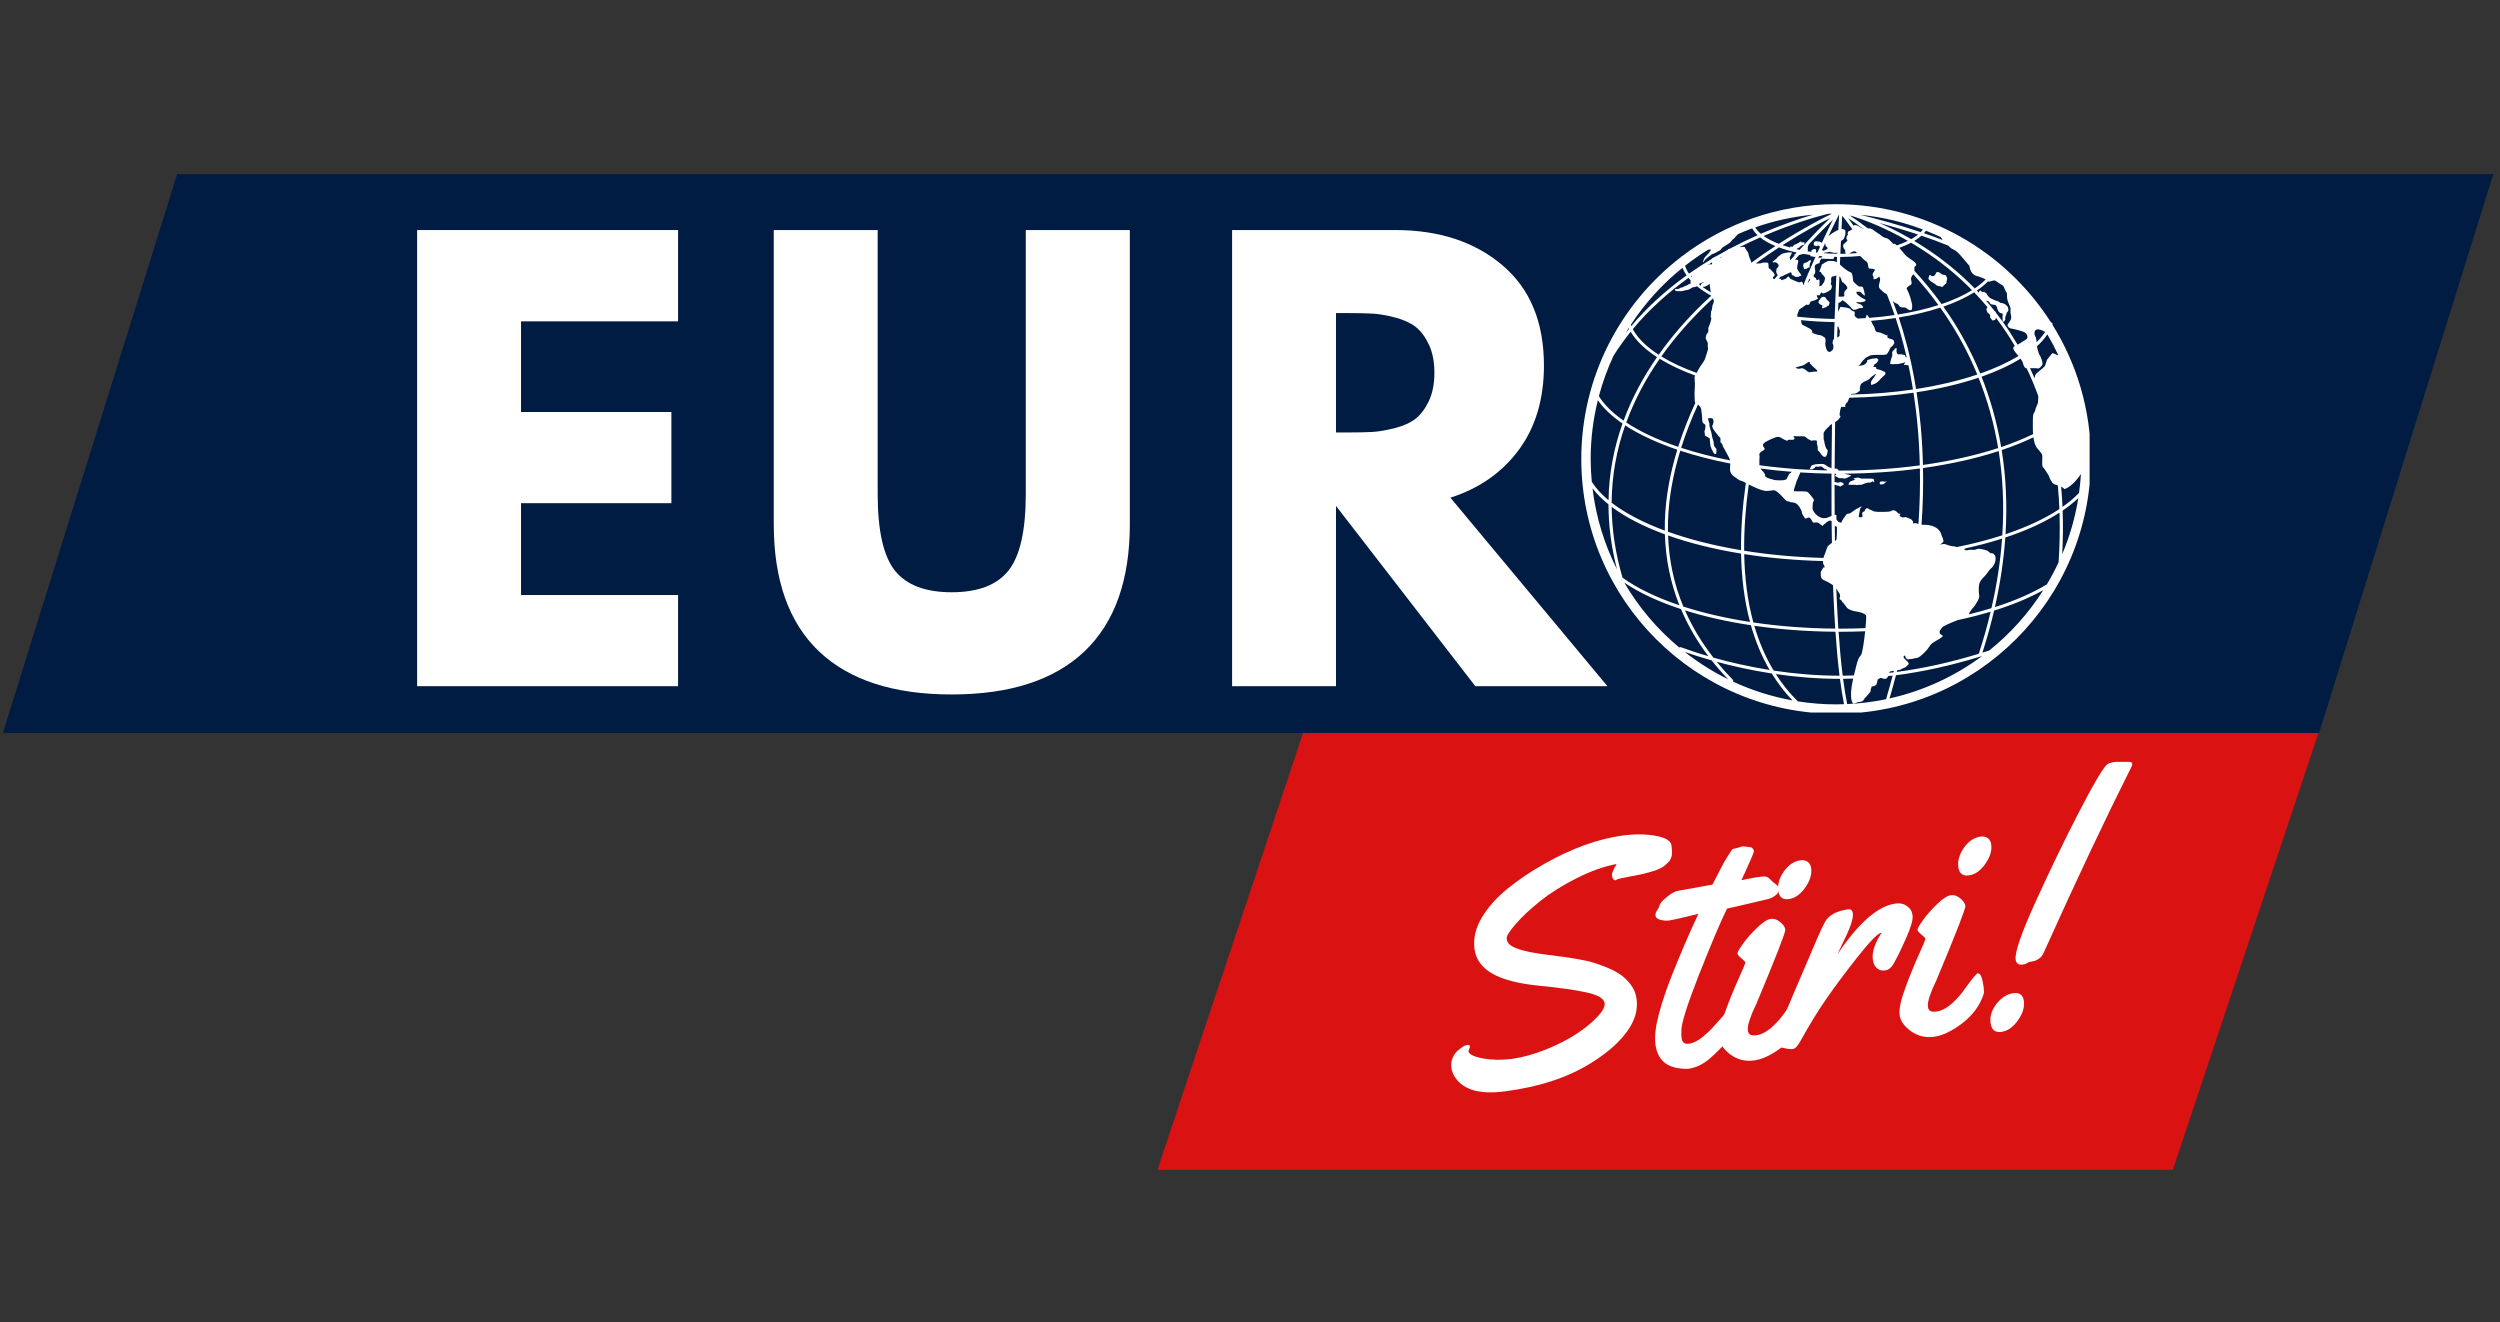 <svg xmlns="http://www.w3.org/2000/svg" xmlns:xlink="http://www.w3.org/1999/xlink" width="397" viewBox="0 0 297.75 157.5" height="210" preserveAspectRatio="xMidYMid meet"><rect x="0" y="0" width="297.75" height="157.5" fill="#333333" stroke="none"/><defs><g></g><clipPath id="ee5c20b0c5"><path d="M 137.855 86.547 L 276.57 86.547 L 276.57 139.312 L 137.855 139.312 Z M 137.855 86.547 " clip-rule="nonzero"></path></clipPath><clipPath id="c043ad2d2f"><path d="M 155.445 86.547 L 276.375 86.547 L 258.789 139.312 L 137.855 139.312 Z M 155.445 86.547 " clip-rule="nonzero"></path></clipPath><clipPath id="80d7cbafb4"><path d="M 0.348 20.738 L 296.984 20.738 L 296.984 87.293 L 0.348 87.293 Z M 0.348 20.738 " clip-rule="nonzero"></path></clipPath><clipPath id="4f6c3335f9"><path d="M 21.094 20.738 L 296.949 20.738 L 276.203 87.293 L 0.348 87.293 Z M 21.094 20.738 " clip-rule="nonzero"></path></clipPath><clipPath id="905413b9cd"><path d="M 188.312 24.301 L 248.871 24.301 L 248.871 84.859 L 188.312 84.859 Z M 188.312 24.301 " clip-rule="nonzero"></path></clipPath></defs><g clip-path="url(#ee5c20b0c5)"><g clip-path="url(#c043ad2d2f)"><path fill="#da1212" d="M 137.855 86.547 L 276.363 86.547 L 276.363 139.312 L 137.855 139.312 Z M 137.855 86.547 " fill-opacity="1" fill-rule="nonzero"></path></g></g><g clip-path="url(#80d7cbafb4)"><g clip-path="url(#4f6c3335f9)"><path fill="#011c43" d="M 0.348 20.738 L 296.984 20.738 L 296.984 87.293 L 0.348 87.293 Z M 0.348 20.738 " fill-opacity="1" fill-rule="nonzero"></path></g></g><g clip-path="url(#905413b9cd)"><path fill="#ffffff" d="M 244.445 38.672 C 244.449 38.664 244.453 38.66 244.453 38.656 C 244.488 38.562 244.441 38.453 244.344 38.418 C 244.324 38.41 244.305 38.418 244.285 38.418 C 238.895 29.953 229.434 24.32 218.676 24.32 C 211.777 24.32 205.41 26.641 200.309 30.531 C 200.25 30.543 200.207 30.582 200.18 30.633 C 192.98 36.188 188.332 44.891 188.332 54.668 C 188.332 71.398 201.945 85.008 218.676 85.008 C 235.406 85.008 249.02 71.398 249.02 54.668 C 249.02 48.797 247.34 43.32 244.445 38.672 Z M 243.785 69.598 C 242.055 70.641 239.965 71.547 237.594 72.305 C 238.25 69.391 238.648 66.633 238.832 64.02 C 241.348 63.188 243.531 62.188 245.289 61.055 C 245.355 63.121 245.301 65.109 245.176 66.969 C 244.754 67.871 244.293 68.75 243.785 69.598 Z M 206.379 80.957 C 205.695 80.262 205.059 79.551 204.461 78.82 C 206.348 79.336 208.562 79.832 211.016 80.211 C 211.715 81.348 212.531 82.422 213.477 83.418 C 210.992 82.969 208.621 82.211 206.398 81.176 C 206.438 81.105 206.441 81.02 206.379 80.957 Z M 205.812 80.898 C 203.973 79.992 202.246 78.898 200.648 77.641 C 201.543 77.957 202.621 78.305 203.855 78.652 C 204.457 79.418 205.109 80.168 205.812 80.898 Z M 204.074 78.328 C 202.672 76.535 201.543 74.66 200.684 72.699 C 203.055 73.445 205.707 74.039 208.531 74.465 C 209.062 76.344 209.793 78.133 210.762 79.793 C 208.23 79.391 205.973 78.859 204.074 78.328 Z M 191.57 60.074 C 191.574 62.52 191.883 65.102 192.586 67.809 C 191.086 64.844 190.078 61.594 189.668 58.16 C 190.176 58.828 190.816 59.465 191.57 60.074 Z M 193.246 68.805 C 192.371 65.84 191.977 63.027 191.949 60.367 C 193.602 61.605 195.75 62.711 198.289 63.637 C 198.375 66.594 198.953 69.414 200.016 72.086 C 197.32 71.18 195.012 70.074 193.246 68.805 Z M 193.559 50.664 C 195.234 51.758 197.34 52.734 199.766 53.559 C 198.918 56.328 198.375 59.176 198.285 62.043 C 198.273 62.43 198.273 62.812 198.277 63.195 C 195.719 62.246 193.562 61.125 191.945 59.871 C 191.969 56.555 192.57 53.48 193.559 50.664 Z M 192.176 42.363 C 192.805 41.359 193.488 40.41 194.215 39.512 C 194.863 40.602 195.934 41.617 197.352 42.535 C 195.781 44.793 194.395 47.32 193.367 50.098 C 192.078 49.199 191.078 48.223 190.426 47.184 C 190.867 45.512 191.457 43.902 192.176 42.363 Z M 193.594 39.688 C 193.719 39.48 193.848 39.277 193.977 39.07 C 193.992 39.102 194.004 39.133 194.02 39.164 C 193.879 39.336 193.73 39.508 193.594 39.688 Z M 203.441 29.734 C 203.492 29.727 203.559 29.723 203.668 29.715 C 203.922 29.703 203.703 29.82 203.668 29.914 C 203.633 30.008 203.387 30.309 203.234 30.449 C 203.086 30.59 202.98 30.684 202.875 31.02 C 202.77 31.359 202.875 31.277 202.98 31.078 C 203.086 30.879 203.305 30.719 203.691 30.426 C 204.074 30.137 203.945 30.285 204.145 30.191 C 204.344 30.102 204.496 30.008 204.75 29.867 C 205.008 29.727 204.879 29.773 205.066 29.562 C 205.254 29.355 205.371 29.379 205.59 29.203 C 205.812 29.027 205.93 29.004 206.02 28.91 C 206.113 28.816 206.16 28.781 206.27 28.629 C 206.371 28.48 206.512 28.457 206.641 28.27 C 206.77 28.082 206.84 28.082 206.945 27.941 C 206.957 27.926 206.961 27.91 206.969 27.895 C 207.531 27.648 208.105 27.41 208.691 27.199 C 208.84 27.48 209.055 27.75 209.328 28.012 C 208.266 28.48 207.152 29.02 206.02 29.621 C 205.984 29.629 205.949 29.637 205.906 29.645 C 205.805 29.664 205.852 29.656 205.77 29.754 C 205.352 29.98 204.926 30.219 204.5 30.465 C 204.41 30.492 204.316 30.578 204.18 30.625 C 204.039 30.672 204.016 30.719 203.875 30.812 C 203.867 30.816 203.871 30.832 203.863 30.84 C 202.961 31.383 202.059 31.961 201.16 32.594 C 200.949 32.289 200.793 31.977 200.688 31.656 C 201.566 30.969 202.484 30.324 203.441 29.734 Z M 203.898 31.25 C 203.914 31.324 203.922 31.395 203.898 31.441 C 203.828 31.602 203.898 31.441 203.738 31.465 C 203.598 31.484 203.551 31.52 203.375 31.574 C 203.551 31.465 203.727 31.355 203.898 31.25 Z M 232.043 29.258 C 232.223 29.438 232.391 29.598 232.512 29.645 C 232.742 29.738 232.93 29.879 233.141 30.039 C 233.348 30.207 234.562 31.672 234.562 31.672 C 234.562 31.672 234.633 32.652 235.402 32.863 C 235.93 33.008 236.273 33.152 236.496 33.281 C 236.133 33.652 235.695 34.012 235.191 34.352 C 234.707 33.855 234.223 33.387 233.742 32.949 C 231.801 31.184 229.82 29.797 227.984 28.699 C 228.312 28.5 228.605 28.289 228.852 28.07 C 229.938 28.438 231.02 28.836 232.043 29.258 Z M 237.27 33.445 C 237.688 33.328 237.664 33.469 238.152 33.773 C 238.645 34.078 238.574 33.938 238.781 34.473 C 238.992 35.008 239.039 34.637 239.039 35.336 C 239.039 36.035 239.527 36.477 239.457 36.941 C 239.391 37.41 239.656 37.715 239.465 38.109 C 239.273 38.504 238.969 38.645 239.156 38.879 C 239.344 39.113 239.25 39.066 239.691 39.16 C 240.137 39.25 241 39.461 241.23 39.648 C 241.465 39.836 241.535 40.16 241.418 40.324 C 241.301 40.488 241.207 40.465 240.625 40.859 C 240.5 40.945 240.395 41 240.297 41.055 C 239.734 40.098 239.152 39.195 238.551 38.355 C 238.68 38.281 238.793 38.18 238.836 38.047 C 238.883 37.906 238.746 38 238.836 37.754 C 238.93 37.504 238.852 37.707 238.93 37.504 C 239.008 37.301 239.023 37.207 239.023 37.207 C 239.023 37.207 239.148 37.098 239.18 37.039 C 239.211 36.977 239.223 36.945 239.18 36.742 C 239.133 36.539 239.18 36.602 239.039 36.445 C 238.898 36.293 238.82 36.23 238.695 36.184 C 238.574 36.137 238.512 36.105 238.434 36.09 C 238.355 36.074 238.355 36.137 238.215 36.043 C 238.074 35.949 238.035 35.902 237.871 35.855 C 237.703 35.809 237.719 35.824 237.516 35.73 C 237.312 35.641 237.234 35.59 237.156 35.559 C 237.078 35.531 237.297 35.715 237.078 35.531 C 236.863 35.344 236.926 35.422 236.863 35.344 C 236.801 35.266 236.848 35.391 236.707 35.156 C 236.566 34.922 236.566 34.922 236.566 34.922 L 236.363 34.812 C 236.363 34.812 236.426 34.723 236.273 34.754 C 236.207 34.766 236.133 34.812 236.039 34.754 C 235.945 34.691 235.898 34.535 235.852 34.598 C 235.812 34.652 235.645 34.699 235.688 34.871 C 235.605 34.785 235.523 34.695 235.438 34.605 C 235.957 34.254 236.406 33.887 236.785 33.5 C 236.891 33.598 236.902 33.547 237.27 33.445 Z M 242.352 39.953 C 242.258 39.742 242.258 39.25 242.676 39.227 C 242.973 39.211 243.367 39.414 243.578 39.535 C 243.301 39.953 242.961 40.363 242.555 40.758 C 242.523 40.23 242.438 40.148 242.352 39.953 Z M 242.754 47.164 C 242.781 47.43 242.723 47.734 242.723 47.926 C 242.723 48.137 242.492 48.391 242.398 48.836 C 242.305 49.277 242.117 49.047 242.117 49.934 C 242.117 50.371 242.09 51.047 242.137 51.703 C 240.988 52.262 239.719 52.777 238.34 53.246 C 237.816 50.148 236.992 47.355 236 44.867 C 237.781 44.242 239.348 43.52 240.645 42.711 C 240.781 42.898 240.895 43.082 240.949 43.309 C 241.023 43.59 241.113 43.754 241.277 43.848 C 241.316 43.867 241.348 43.875 241.383 43.879 C 241.898 44.961 242.355 46.059 242.754 47.164 Z M 228.488 62.414 C 228.438 62.398 228.398 62.387 228.34 62.359 C 227.941 62.199 227.848 62.477 227.848 62.27 C 227.848 62.055 227.848 62.129 227.73 61.965 C 227.613 61.801 227.406 61.754 227.102 61.637 C 226.797 61.52 226.914 61.613 226.797 61.613 C 226.68 61.613 226.543 61.684 226.285 61.473 C 226.027 61.266 226.285 61.473 226.262 61.406 C 226.238 61.336 226.379 61.191 226.379 61.191 C 226.379 61.191 226.379 61.191 226.238 61.191 C 226.098 61.191 226.051 61.102 225.957 61.008 C 225.867 60.914 225.703 60.773 225.492 60.773 C 225.281 60.773 225.375 60.82 225.191 60.891 C 225.004 60.961 224.328 60.961 224.328 60.961 C 224.328 60.961 224.094 60.961 223.906 60.961 C 223.719 60.961 223.766 60.961 223.605 60.961 C 223.441 60.961 223.137 60.891 223.137 60.891 C 223.137 60.891 222.996 60.797 222.742 60.707 C 222.484 60.613 222.625 60.566 222.391 60.543 C 222.156 60.52 222.18 60.707 222.066 60.867 C 221.949 61.031 222.066 60.867 221.902 60.961 C 221.738 61.055 221.785 61.219 221.809 61.289 C 221.832 61.359 221.809 61.566 221.809 61.566 C 221.809 61.566 221.574 61.66 221.434 61.59 C 221.293 61.52 221.504 60.984 221.504 60.797 C 221.504 60.613 221.504 60.797 221.527 60.637 C 221.551 60.473 221.738 60.402 221.715 60.332 C 221.691 60.262 221.34 60.52 221.25 60.543 C 221.156 60.566 220.875 60.754 220.527 61.008 C 220.176 61.266 220.316 61.125 220.129 61.172 C 219.941 61.219 219.941 61.219 219.781 61.449 C 219.617 61.684 219.688 61.613 219.617 61.66 C 219.547 61.707 219.289 62.266 219.289 62.266 L 218.984 62.176 C 218.984 62.176 218.984 62.176 218.801 61.984 C 218.613 61.801 218.801 61.473 218.676 61.332 C 218.648 61.305 218.586 61.305 218.508 61.32 C 218.5 60.125 218.496 58.926 218.496 57.723 C 218.535 57.738 218.586 57.754 218.676 57.777 C 218.984 57.859 218.801 57.836 218.984 57.859 C 219.172 57.883 219.078 58.047 219.336 57.859 C 219.594 57.672 219.594 57.789 219.594 57.672 C 219.594 57.559 219.289 57.348 219.09 57.441 C 218.848 57.555 218.566 57.371 218.496 57.441 C 218.496 57.098 218.5 56.754 218.5 56.41 C 218.551 56.414 218.605 56.414 218.656 56.414 C 218.633 56.449 218.605 56.477 218.676 56.531 C 218.801 56.625 218.293 56.555 218.688 56.762 C 219.078 56.973 219.055 56.973 219.336 56.949 C 219.617 56.926 219.613 57.066 219.871 56.961 C 220.129 56.859 220.363 56.715 220.363 56.715 C 220.363 56.715 220.664 56.672 220.246 56.555 C 219.941 56.469 219.738 56.469 219.559 56.414 C 222.719 56.395 225.777 56.184 228.66 55.797 C 228.699 57.875 228.648 60.082 228.488 62.414 Z M 215.207 58.559 C 215.023 58.512 213.973 58.512 213.742 58.512 C 213.508 58.512 213.789 57.953 213.809 57.836 C 213.832 57.723 213.902 57.512 213.953 57.371 C 214 57.23 214.066 57.113 214.137 56.953 C 214.207 56.789 214.184 56.812 214.254 56.648 C 214.324 56.484 214.371 56.438 214.395 56.32 C 214.398 56.301 214.402 56.281 214.406 56.266 C 215.629 56.344 216.871 56.395 218.129 56.41 C 218.121 58.094 218.125 59.777 218.137 61.445 C 217.902 61.543 217.656 61.66 217.543 61.684 C 217.309 61.73 217.168 61.707 217.008 61.684 C 216.844 61.66 216.516 61.477 216.422 61.383 C 216.332 61.289 216.191 61.172 216.191 61.172 C 216.191 61.172 216.051 60.961 215.98 60.867 C 215.91 60.773 215.934 60.73 215.887 60.66 C 215.84 60.586 215.91 60.098 215.91 59.938 C 215.91 59.77 216.074 59.633 216.051 59.539 C 216.027 59.445 215.395 58.605 215.207 58.559 Z M 212.691 57.09 C 212.574 57.184 212.434 57.207 212.133 57.207 C 211.828 57.207 211.641 57.207 211.453 57.184 C 211.27 57.16 211.199 57.137 211.082 57.09 C 210.965 57.047 210.566 57 210.312 56.789 C 210.055 56.578 210.312 56.789 210.219 56.555 C 210.125 56.32 210.055 56.227 209.867 56.043 C 209.785 55.957 209.715 55.875 209.66 55.797 C 210.879 55.961 212.133 56.094 213.414 56.195 C 213.262 56.266 213.348 56.297 213.203 56.367 C 213.016 56.461 213.062 56.555 212.809 56.996 C 212.551 57.441 212.809 56.996 212.691 57.09 Z M 238.527 38.281 C 238.527 38.281 238.516 38.293 238.512 38.301 C 238.25 37.941 237.988 37.594 237.727 37.254 C 237.703 37.156 237.691 37.117 237.582 37.07 C 237.238 36.633 236.887 36.211 236.539 35.809 C 236.742 35.867 236.754 35.836 236.848 35.902 C 236.957 35.98 236.988 36.152 237.098 36.215 C 237.207 36.277 237.391 36.273 237.547 36.305 C 237.703 36.336 237.703 36.383 237.766 36.445 C 237.828 36.508 237.867 36.648 237.871 36.695 C 237.875 36.742 237.906 36.891 237.953 36.941 C 238 36.988 237.953 37.039 238.078 37.145 C 238.199 37.254 238.168 37.266 238.344 37.309 C 238.512 37.348 238.512 37.348 238.512 37.348 C 238.512 37.348 238.543 37.395 238.512 37.582 C 238.48 37.77 238.527 38.281 238.527 38.281 Z M 236.707 36.582 C 236.625 36.715 236.531 36.844 236.598 36.941 C 236.691 37.066 236.613 37.16 236.785 37.285 C 236.957 37.41 236.926 37.41 237.004 37.504 C 237.082 37.598 236.941 37.754 237.098 37.91 C 237.254 38.062 237.238 38.234 237.453 38.141 C 237.672 38.051 237.551 38.234 237.68 37.953 C 237.695 37.918 237.719 37.891 237.734 37.867 C 238.559 38.957 239.305 40.078 239.973 41.215 C 239.82 41.293 239.75 41.359 239.785 41.516 C 239.84 41.754 240.164 42.133 240.395 42.398 C 239.125 43.176 237.59 43.879 235.848 44.488 C 234.766 41.859 233.504 39.57 232.219 37.629 C 231.969 37.246 231.711 36.879 231.457 36.52 C 232.875 36.027 234.109 35.457 235.121 34.816 C 235.68 35.395 236.207 35.984 236.707 36.582 Z M 214.293 55.887 C 214.293 55.887 214.289 55.887 214.289 55.887 C 212.664 55.777 211.074 55.617 209.543 55.41 C 209.543 55.398 209.543 55.395 209.543 55.363 C 209.543 55.293 209.543 55.039 209.543 54.805 C 209.543 54.574 209.59 54.43 209.543 54.199 C 209.496 53.965 209.637 53.988 209.684 53.871 C 209.73 53.754 209.801 53.805 210.055 53.617 C 210.312 53.43 210.055 53.266 210.008 53.195 C 209.965 53.125 209.984 53.059 209.984 52.941 C 209.984 52.824 210.102 52.848 210.102 52.777 C 210.102 52.707 210.895 52.289 211.316 52.148 C 211.734 52.008 211.48 52.055 211.734 52.031 C 211.992 52.008 212.039 52.125 212.555 52.383 C 213.074 52.637 212.809 52.402 212.992 52.383 C 213.18 52.355 213.32 52.383 213.484 52.383 C 213.648 52.383 213.715 52.289 213.738 52.219 C 213.762 52.148 213.602 52.055 213.602 51.984 C 213.602 51.914 213.902 51.961 214.043 51.961 C 214.18 51.961 214.371 51.961 214.625 51.961 C 214.883 51.961 215 51.984 215.117 52.102 C 215.23 52.219 215.324 52.289 215.605 52.43 C 215.883 52.566 215.789 52.449 215.953 52.449 C 216.117 52.449 216.117 52.449 216.281 52.449 C 216.445 52.449 216.375 52.637 216.398 52.848 C 216.422 53.059 216.492 53.199 216.492 53.199 C 216.492 53.199 216.492 53.199 216.492 53.477 C 216.492 53.758 216.559 53.688 216.633 53.734 C 216.699 53.777 217.051 54.457 217.332 54.41 C 217.609 54.363 217.469 54.316 217.562 54.176 C 217.656 54.035 217.68 53.641 217.68 53.641 C 217.68 53.641 217.516 53.43 217.469 53.336 C 217.426 53.242 217.332 52.941 217.309 52.801 C 217.285 52.66 217.262 52.449 217.215 52.379 C 217.168 52.309 217.215 51.984 217.191 51.727 C 217.168 51.469 217.285 51.445 217.309 51.355 C 217.332 51.262 217.52 51.121 217.566 51.051 C 217.609 50.98 217.82 50.84 217.914 50.699 C 217.977 50.609 218.078 50.555 218.188 50.5 C 218.16 52.238 218.141 54.004 218.133 55.777 C 217.922 55.684 217.613 55.523 217.613 55.523 C 217.613 55.523 217.379 55.32 217.191 55.273 C 217.008 55.227 216.75 55.273 216.516 55.273 C 216.285 55.273 215.77 55.355 215.699 55.523 C 215.633 55.691 215.535 55.902 215.535 55.902 C 215.535 55.902 215.629 55.902 215.77 55.902 C 215.91 55.902 215.91 55.832 216.051 55.785 C 216.191 55.738 216.168 55.508 216.352 55.574 C 216.539 55.645 216.797 55.484 216.957 55.574 C 217.121 55.668 217.379 55.902 217.379 55.902 C 217.379 55.902 217.426 55.785 217.496 55.902 C 217.52 55.945 217.59 55.988 217.676 56.027 C 216.531 56.008 215.402 55.957 214.293 55.887 Z M 212.051 32.957 C 212.434 32.91 212.387 32.77 212.762 32.652 C 213.133 32.535 213.156 32.371 213.32 32.465 C 213.484 32.559 213.273 32.746 213.508 32.793 C 213.738 32.84 213.785 33.043 214.043 32.977 C 214.301 32.91 214.09 33.074 214.301 32.91 C 214.508 32.746 214.578 32.98 214.508 32.746 C 214.441 32.516 214.184 32.371 214.137 32.164 C 214.09 31.953 213.996 32.156 214.043 31.867 C 214.09 31.582 214.066 31.535 214.113 31.395 C 214.16 31.254 214.16 31.207 214.16 31.066 C 214.16 30.926 214.23 30.977 213.855 30.926 C 213.832 30.926 213.809 30.926 213.785 30.926 C 213.949 30.738 214.109 30.559 214.27 30.379 C 214.617 30.285 214.312 30.363 214.648 30.273 C 214.734 30.254 214.785 30.246 214.812 30.242 C 214.828 30.246 214.84 30.25 214.855 30.254 C 214.863 30.258 214.867 30.258 214.875 30.254 C 215.086 30.293 215.305 30.32 215.52 30.352 C 215.508 30.402 215.57 30.383 215.645 30.453 C 215.723 30.531 215.535 30.508 215.723 30.531 C 215.906 30.555 215.699 30.531 215.906 30.555 C 216.117 30.578 216.07 30.672 216.211 30.555 C 216.227 30.543 216.238 30.535 216.25 30.523 C 215.973 31.145 215.676 31.828 215.371 32.539 C 215.266 32.656 215.281 32.641 215.316 32.664 C 215.137 33.082 214.957 33.516 214.773 33.961 C 214.691 33.965 214.742 33.863 214.742 33.863 C 214.742 33.863 214.742 33.633 214.602 33.562 C 214.465 33.492 214.602 33.562 214.395 33.609 C 214.184 33.656 214.254 33.633 214.137 33.586 C 214.02 33.539 213.832 33.492 213.621 33.375 C 213.414 33.258 213.484 33.328 213.344 33.258 C 213.207 33.188 213.18 33.141 213.062 32.977 C 212.949 32.816 212.785 33.141 212.715 33.188 C 212.645 33.234 212.133 33.375 212.133 33.375 C 212.133 33.375 212.133 33.375 212.133 33.281 C 212.133 33.188 211.969 33.188 211.969 33.188 C 211.969 33.188 211.918 33.199 211.844 33.211 C 211.914 33.125 211.984 33.039 212.051 32.957 Z M 217.402 29.109 C 217.379 29.32 217.52 29.387 217.586 29.402 C 217.656 29.414 217.656 29.645 217.656 29.645 C 217.656 29.645 217.168 29.926 217.121 29.855 C 217.102 29.828 217.055 29.797 217.004 29.766 C 217.129 29.484 217.25 29.219 217.371 28.965 C 217.391 29.016 217.406 29.062 217.402 29.109 Z M 219.523 28.527 C 219.594 28.48 219.754 28.059 219.781 27.941 C 219.801 27.824 219.781 27.641 219.781 27.5 C 219.781 27.359 219.57 27.312 219.406 27.266 C 219.375 27.258 219.352 27.262 219.328 27.262 C 219.359 26.578 219.387 26.047 219.406 25.703 C 219.668 26.016 220.09 26.547 220.609 27.293 C 220.551 27.332 220.484 27.379 220.445 27.414 C 220.398 27.461 220.121 27.539 220.105 27.602 C 220.09 27.664 220.043 27.805 220.043 27.805 C 220.043 27.805 220.164 27.926 220.043 28.004 C 219.918 28.082 219.871 28.426 219.934 28.488 C 219.996 28.551 220.043 28.578 220.012 28.66 C 219.98 28.738 219.793 28.906 219.746 28.938 C 219.699 28.969 219.531 29.109 219.512 29.234 C 219.5 29.359 219.578 29.543 219.625 29.652 C 219.668 29.762 219.777 29.621 219.762 29.887 C 219.754 30.016 219.773 30.137 219.824 30.219 C 219.613 30.223 219.398 30.23 219.188 30.23 C 219.211 29.684 219.234 29.18 219.258 28.715 C 219.324 28.645 219.465 28.562 219.523 28.527 Z M 219.094 39.859 C 219.129 40.031 218.98 40.117 218.805 40.195 C 218.82 39.738 218.836 39.289 218.852 38.848 C 218.996 38.93 218.973 38.973 219.09 39.297 C 219.219 39.648 219.031 39.602 219.094 39.859 Z M 216.84 30.113 C 216.855 30.121 216.863 30.121 216.875 30.129 C 216.859 30.125 216.852 30.125 216.84 30.121 C 216.84 30.121 216.84 30.117 216.84 30.113 Z M 218.797 30.598 C 218.785 30.809 218.781 31.023 218.77 31.246 C 218.738 31.227 218.711 31.203 218.676 31.184 C 218.527 31.09 218.168 31.066 217.891 31.066 C 217.609 31.066 217.238 31.348 217.051 31.461 C 216.863 31.582 217.051 31.461 216.797 32.047 C 216.539 32.629 216.863 32.234 216.91 32.465 C 216.957 32.699 216.91 32.465 216.957 32.582 C 217.004 32.699 217.191 32.77 217.309 33 C 217.426 33.234 217.332 33.164 217.309 33.375 C 217.285 33.586 217.215 33.633 217.074 33.84 C 216.934 34.051 216.984 34.004 216.797 34.074 C 216.609 34.145 216.68 34.051 216.68 34.051 C 216.68 34.051 216.727 33.539 216.703 33.469 C 216.68 33.398 216.703 33.234 216.609 33.281 C 216.516 33.328 216.398 33.422 216.332 33.305 C 216.262 33.188 216.285 33.141 216.285 33.141 C 216.285 33.141 216.051 33 216.004 32.934 C 215.957 32.863 216.051 32.723 216.051 32.723 C 216.051 32.723 216.191 32.512 216.191 32.441 C 216.191 32.371 216.191 32.211 216.191 32.211 L 216.145 31.906 L 216.145 31.688 C 216.16 31.648 216.18 31.605 216.195 31.566 L 216.355 31.461 L 216.703 31.324 L 216.773 31.02 L 216.914 30.809 C 216.914 30.809 217.496 30.832 217.59 30.832 C 217.68 30.832 218.219 30.855 218.312 30.855 C 218.398 30.855 218.445 30.621 218.449 30.59 C 218.562 30.594 218.68 30.594 218.797 30.598 Z M 219.094 32.934 C 219.195 32.98 219.242 33.141 219.336 33.398 C 219.43 33.656 219.383 33.609 219.453 33.609 C 219.523 33.609 219.664 33.773 219.664 33.773 C 219.664 33.773 220.012 34.078 220.012 34.262 C 220.012 34.449 219.941 34.449 219.828 34.543 C 219.707 34.633 219.664 34.773 219.641 34.914 C 219.617 35.055 219.734 35.289 219.594 35.312 C 219.453 35.332 219.453 35.332 219.094 35.332 C 219.047 35.332 219.008 35.336 218.977 35.34 C 219.008 34.492 219.039 33.688 219.07 32.922 C 219.074 32.926 219.086 32.93 219.094 32.934 Z M 214.047 37.715 C 214.047 37.691 214.043 37.676 214.043 37.645 C 214.043 37.41 214.16 37.27 214.23 37.016 C 214.301 36.758 214.371 36.852 214.859 36.477 C 215.348 36.105 215.141 36.359 215.324 36.316 C 215.512 36.266 215.465 36.293 215.582 36.035 C 215.699 35.777 215.887 35.895 216.164 35.754 C 216.445 35.617 216.164 35.754 216.445 35.617 C 216.723 35.477 216.445 35.617 216.422 35.359 C 216.398 35.102 216.234 35.172 216.539 35.172 C 216.84 35.172 216.773 35.055 216.773 35.055 C 216.773 35.055 216.773 35.055 216.863 34.891 C 216.957 34.727 217.027 34.938 217.098 34.938 C 217.168 34.938 217.309 34.938 217.516 34.82 C 217.727 34.703 217.867 34.637 217.984 34.543 C 218.102 34.449 218.125 34.426 218.168 34.191 C 218.215 33.961 218.078 33.98 218.055 33.82 C 218.031 33.656 218.125 33.633 218.102 33.492 C 218.078 33.352 218.078 33.281 218.078 33.281 C 218.078 33.281 218.078 33.164 218.145 33.004 C 218.215 32.84 218.262 32.98 218.402 32.91 C 218.543 32.84 218.613 32.887 218.676 32.793 C 218.68 32.785 218.695 32.789 218.703 32.785 C 218.637 34.344 218.57 36.094 218.504 37.984 C 216.965 37.965 215.473 37.871 214.047 37.715 Z M 217.027 30.52 C 217.023 30.688 216.977 30.672 216.84 30.672 C 216.73 30.672 216.652 30.711 216.551 30.766 C 216.59 30.672 216.633 30.582 216.672 30.488 C 216.793 30.5 216.906 30.512 217.027 30.52 Z M 215.504 33.18 C 215.539 33.211 215.574 33.242 215.582 33.305 C 215.605 33.469 215.582 33.305 215.512 33.422 C 215.441 33.539 215.418 33.586 215.285 33.699 C 215.355 33.523 215.43 33.348 215.504 33.18 Z M 218.496 38.359 C 218.473 39.016 218.449 39.691 218.426 40.379 C 218.32 40.453 218.301 40.535 218.266 40.742 C 218.219 41.023 218.379 40.906 218.359 41.328 C 218.332 41.746 218.332 41.535 218.148 41.77 C 217.961 42.004 217.867 41.887 217.727 41.863 C 217.586 41.84 217.449 41.395 217.402 41.094 C 217.355 40.789 217.449 40.789 217.422 40.488 C 217.402 40.184 217.309 40.207 217.074 40.043 C 216.84 39.879 216.77 39.949 216.539 39.879 C 216.305 39.812 216.281 39.832 215.977 39.695 C 215.676 39.555 215.934 39.508 215.77 39.32 C 215.605 39.133 215.441 39.086 215.23 38.973 C 215.023 38.855 214.859 38.762 214.719 38.715 C 214.578 38.668 214.555 38.527 214.531 38.297 C 214.523 38.223 214.5 38.172 214.469 38.129 C 215.766 38.262 217.109 38.34 218.496 38.359 Z M 214.672 43.543 C 214.766 43.543 215.047 43.332 215.418 43.09 C 215.418 43.09 215.418 43.09 215.559 43.168 C 215.699 43.246 215.559 43.168 215.535 43.238 C 215.512 43.309 215.652 43.309 215.77 43.496 C 215.887 43.684 216.492 44.078 216.445 44.195 C 216.398 44.312 216.445 44.195 215.652 44.312 C 214.859 44.43 215.652 44.312 215.418 44.289 C 215.184 44.266 215.184 44.102 215.047 44.055 C 214.906 44.008 214.93 43.895 214.648 43.867 C 214.371 43.848 214.648 43.867 214.395 43.895 C 214.137 43.918 214.277 43.941 214.066 43.895 C 213.855 43.848 213.855 43.777 213.855 43.777 C 213.855 43.777 214.578 43.543 214.672 43.543 Z M 222.625 37.859 C 222.551 37.73 222.48 37.617 222.391 37.527 C 222.25 37.387 222.391 37.527 222.227 37.762 C 222.062 37.992 222.227 37.762 222.266 37.852 C 222.27 37.859 222.266 37.871 222.262 37.883 C 221.934 37.906 221.598 37.922 221.266 37.938 C 221.168 37.883 221.066 37.812 220.969 37.711 C 220.781 37.527 220.945 37.48 220.898 37.246 C 220.852 37.012 220.875 37.129 220.711 37.059 C 220.551 36.988 220.504 36.988 220.434 36.875 C 220.363 36.758 220.176 36.711 220.039 36.664 C 219.895 36.617 219.734 36.617 219.383 36.57 C 219.031 36.523 219.195 36.641 219.094 36.781 C 219.035 36.859 218.965 36.977 218.91 37.164 C 218.922 36.793 218.934 36.43 218.949 36.07 C 218.996 36.066 219.043 36.055 219.094 36.035 C 219.242 35.965 219.43 35.754 219.43 35.754 C 219.43 35.754 219.664 35.871 219.918 36.105 C 220.176 36.336 220.34 36.477 220.5 36.688 C 220.664 36.898 220.805 36.992 221.27 36.781 C 221.738 36.57 221.41 36.758 221.738 36.688 C 222.062 36.617 221.828 36.477 221.738 36.359 C 221.645 36.242 221.48 36.219 221.25 36.129 C 221.016 36.035 221.039 35.965 221.25 35.988 C 221.457 36.012 221.715 36.012 222.016 35.918 C 222.32 35.824 222.133 35.664 222.133 35.664 C 222.133 35.664 221.762 35.52 221.387 35.219 C 221.016 34.914 221.156 34.961 221.109 34.824 C 221.062 34.684 221.414 34.754 221.504 34.754 C 221.598 34.754 221.715 34.918 221.949 35.125 C 222.18 35.336 222.086 35.078 222.086 35.008 C 222.086 34.938 221.996 34.543 221.902 34.285 C 221.809 34.031 221.48 34.168 221.363 34.102 C 221.25 34.031 220.781 33.609 220.734 33.539 C 220.688 33.469 220.664 32.605 220.504 32.492 C 220.34 32.371 220.129 32.328 219.988 32.211 C 219.848 32.094 219.664 31.977 219.523 31.859 C 219.398 31.754 219.25 31.598 219.129 31.5 C 219.145 31.191 219.156 30.891 219.172 30.605 C 219.988 30.602 220.781 30.562 221.547 30.488 C 221.719 30.656 221.895 30.836 222.016 30.945 C 222.219 31.117 222.453 31.145 222.484 31.598 C 222.516 32.047 222.656 32 222.871 32 C 223.09 32 223.262 32.094 223.309 32.125 C 223.352 32.156 223.199 32.297 223.152 32.406 C 223.105 32.516 222.934 32.637 223.09 32.887 C 223.246 33.137 222.969 33.293 223.316 33.242 C 223.566 33.211 223.715 33.027 223.809 32.93 C 223.848 33.016 223.887 33.105 223.93 33.191 C 223.918 33.281 223.91 33.371 223.898 33.461 C 223.867 33.727 223.613 34.16 223.941 34.441 C 224.27 34.723 224.332 34.848 224.598 34.969 C 224.645 34.992 224.684 35.016 224.723 35.039 C 225.039 35.82 225.344 36.648 225.645 37.523 C 224.672 37.668 223.664 37.781 222.625 37.859 Z M 220.23 30.203 C 220.465 30.07 220.715 29.895 220.898 29.934 C 221.086 29.973 221.035 30.02 221.168 30.145 C 220.859 30.172 220.547 30.191 220.23 30.203 Z M 225.438 35.844 C 225.613 35.992 225.637 36.059 225.891 36.152 C 226.184 36.262 226.074 36.352 226.246 36.492 C 226.418 36.633 226.543 36.617 226.805 36.617 C 227.07 36.617 227.18 36.867 227.32 36.895 C 227.457 36.93 227.508 36.977 227.613 36.895 C 227.723 36.82 227.723 37.008 227.723 36.711 C 227.723 36.414 227.785 36.586 227.723 36.242 C 227.66 35.902 227.43 35.031 227.211 34.645 C 226.992 34.254 227.102 34.27 227.289 34.102 C 227.473 33.93 227.676 33.977 227.676 33.68 C 227.676 33.383 227.504 33.324 227.676 32.934 C 227.746 32.777 227.816 32.723 227.875 32.672 C 228.875 33.766 229.887 34.98 230.867 36.336 C 229.414 36.801 227.781 37.184 226.02 37.465 C 225.828 36.902 225.637 36.363 225.438 35.844 Z M 218.812 30.223 C 218.289 30.219 217.773 30.195 217.27 30.16 C 217.184 30.027 217.664 30.086 217.773 30.02 C 217.891 29.949 218.285 30.086 218.285 30.086 C 218.285 30.086 218.496 30.133 218.676 30.109 C 218.758 30.098 218.781 30.109 218.789 30.121 C 218.797 30.102 218.809 30.062 218.824 30.023 C 218.82 30.09 218.816 30.156 218.812 30.223 Z M 216.98 28.922 C 216.824 28.836 216.734 28.762 216.625 28.762 C 216.492 28.758 216.656 28.805 216.492 28.758 C 216.328 28.715 216.141 28.762 216.141 28.762 C 216.047 28.875 216.094 28.738 216.047 28.875 C 216 29.016 216 29.266 216.094 29.258 C 216.188 29.25 216.047 29.18 216.188 29.25 C 216.328 29.32 216.211 29.32 216.328 29.32 C 216.445 29.32 216.43 29.246 216.52 29.258 C 216.609 29.273 216.422 29.156 216.609 29.273 C 216.691 29.324 216.738 29.348 216.773 29.363 C 216.672 29.586 216.566 29.824 216.457 30.062 C 216.453 30.059 216.449 30.055 216.449 30.055 C 216.449 30.055 216.438 30.066 216.43 30.082 C 216.379 30.074 216.332 30.07 216.281 30.066 C 216.281 30.062 216.281 30.059 216.281 30.055 C 216.305 29.785 216.305 29.785 216.305 29.785 L 216.211 29.664 C 216.211 29.664 216.145 29.641 216.016 29.664 C 215.887 29.691 215.699 29.855 215.711 29.926 C 215.723 29.984 215.793 29.922 215.75 29.996 C 215.598 29.977 215.441 29.953 215.289 29.93 C 215.293 29.906 215.301 29.887 215.305 29.852 C 215.328 29.645 215.305 29.418 215.305 29.418 C 215.305 29.418 215.336 29.289 215.426 29.113 C 216.645 27.797 217.656 26.789 218.301 26.168 C 217.984 26.801 217.523 27.746 216.98 28.922 Z M 220.457 46.969 C 220.598 46.781 220.781 47.062 221.27 46.715 C 221.762 46.363 221.457 46.574 221.504 46.457 C 221.551 46.34 221.504 46.316 221.504 46.203 C 221.504 46.086 221.598 45.898 221.598 45.828 C 221.598 45.758 221.738 45.664 221.879 45.547 C 222.016 45.434 222.062 45.457 222.273 45.359 C 222.484 45.27 222.578 45.176 222.645 45.129 C 222.719 45.082 222.789 44.918 223.23 44.641 C 223.672 44.359 223.254 44.801 223.207 44.918 C 223.16 45.035 222.766 45.359 222.832 45.688 C 222.902 46.016 222.949 45.781 223.207 45.734 C 223.461 45.688 223.859 45.293 223.93 45.176 C 224 45.059 224.582 44.617 224.559 44.523 C 224.535 44.43 224.535 44.312 224.535 44.312 C 224.535 44.312 224.328 44.242 224.047 44.102 C 223.766 43.965 224.047 44.102 223.629 43.984 C 223.207 43.871 223.629 43.984 223.441 43.777 C 223.254 43.566 223.441 43.777 223.184 43.684 C 222.93 43.59 223.184 43.684 223.184 43.52 C 223.184 43.355 223.418 43.402 223.605 43.09 C 223.789 42.777 223.719 42.867 223.605 42.727 C 223.488 42.586 223.461 42.703 223.207 42.703 C 222.949 42.703 222.93 42.727 222.531 42.844 C 222.133 42.961 222.531 42.844 222.367 43.09 C 222.203 43.34 222.25 43.266 222.133 43.359 C 222.02 43.449 221.902 43.52 221.457 43.566 C 221.016 43.613 221.457 43.566 221.527 43.426 C 221.598 43.285 221.527 43.426 221.762 43.09 C 221.996 42.754 221.973 42.891 222.086 42.727 C 222.207 42.562 222.438 42.52 222.602 42.402 C 222.766 42.285 222.883 42.332 223.113 42.285 C 223.348 42.238 223.84 42.285 224.305 42.262 C 224.77 42.238 224.699 42.191 224.816 42.051 C 224.934 41.91 225.074 41.633 225.121 41.469 C 225.168 41.305 225.285 41.328 225.332 41.258 C 225.379 41.188 225.633 40.957 225.609 40.816 C 225.586 40.676 225.562 40.535 225.449 40.465 C 225.332 40.395 225.215 40.395 224.98 40.301 C 224.75 40.211 224.797 40.254 224.797 39.977 C 224.797 39.695 224.797 39.977 224.727 39.953 C 224.656 39.93 224.305 39.766 224.023 39.648 C 223.746 39.531 223.887 39.625 223.582 39.555 C 223.281 39.488 223.301 38.996 223.188 38.879 C 223.086 38.781 222.969 38.465 222.836 38.215 C 223.84 38.133 224.824 38.02 225.77 37.875 C 225.941 38.395 226.113 38.93 226.277 39.484 C 226.562 40.449 226.84 41.496 227.098 42.609 C 227.012 42.52 226.996 42.523 226.918 42.438 C 226.812 42.32 227.102 42.332 226.766 42.262 C 226.426 42.191 226.312 42.168 226.219 42.191 C 226.125 42.215 226.066 42.203 226.066 42.203 C 226.066 42.203 226.031 42.191 225.984 42.145 C 225.938 42.098 225.879 41.98 225.879 41.891 C 225.879 41.797 225.879 41.68 225.879 41.609 C 225.879 41.539 225.926 41.457 225.867 41.469 C 225.809 41.48 225.75 41.469 225.75 41.469 C 225.562 41.738 225.355 41.855 225.363 41.938 C 225.379 42.016 225.34 42.145 225.363 42.203 C 225.391 42.262 225.371 42.332 225.355 42.426 C 225.344 42.52 225.297 42.508 225.262 42.684 C 225.227 42.855 225.156 42.984 225.156 43.031 C 225.156 43.078 225.109 43.102 225.156 43.23 C 225.203 43.359 224.84 43.301 225.203 43.359 C 225.562 43.418 225.449 43.336 225.82 43.359 C 226.195 43.383 226.09 43.324 226.414 43.277 C 226.742 43.23 226.836 43.148 226.906 43.16 C 226.973 43.172 226.824 43.285 226.766 43.379 C 226.707 43.477 226.918 43.473 227.07 43.473 C 227.18 43.473 227.23 43.52 227.301 43.512 C 227.496 44.426 227.676 45.383 227.836 46.387 C 225.5 46.73 223.016 46.941 220.441 46.996 C 220.445 46.984 220.449 46.98 220.457 46.969 Z M 227.613 43.199 C 227.621 43.172 227.613 43.145 227.59 43.105 C 227.297 41.762 226.973 40.52 226.633 39.375 C 226.473 38.84 226.309 38.32 226.141 37.812 C 227.934 37.523 229.598 37.125 231.082 36.641 C 231.363 37.035 231.645 37.43 231.918 37.848 C 233.18 39.762 234.43 42.016 235.496 44.609 C 233.336 45.336 230.871 45.918 228.203 46.332 C 228.027 45.234 227.828 44.191 227.613 43.199 Z M 231.242 36.215 C 230.18 34.746 229.086 33.426 228.004 32.254 C 228.004 32.227 228.004 32.203 228.004 32.172 C 227.969 31.566 228.113 31.781 228.203 31.613 C 228.297 31.441 228.051 31.191 227.801 31.035 C 227.551 30.879 227.008 30.508 226.836 30.273 C 226.738 30.141 226.465 29.809 226.203 29.523 C 226.719 29.336 227.188 29.129 227.609 28.906 C 229.477 30.008 231.504 31.418 233.492 33.227 C 233.969 33.664 234.426 34.105 234.867 34.559 C 233.871 35.18 232.652 35.742 231.242 36.215 Z M 225.91 29.227 C 225.824 29.148 225.75 29.086 225.703 29.062 C 225.469 28.953 225.625 29.234 225.234 28.781 C 224.848 28.332 224.66 28.379 224.488 28.316 C 224.32 28.254 224.18 28.176 223.977 28.008 C 223.773 27.836 223.914 27.93 223.695 27.805 C 223.477 27.68 223.434 27.602 223.043 27.34 C 222.812 27.18 222.613 27.184 222.484 27.211 C 221.598 26.535 220.844 26.02 220.297 25.664 C 220.398 25.688 220.523 25.719 220.637 25.746 C 221.906 26.141 224.348 27.031 227.23 28.688 C 226.832 28.879 226.395 29.062 225.91 29.227 Z M 221.992 27.305 C 221.957 27.301 221.879 27.262 221.707 27.152 C 221.27 26.871 221.008 26.762 220.898 26.809 C 220.855 26.828 220.809 26.852 220.77 26.875 C 220.527 26.531 220.305 26.23 220.117 25.992 C 220.598 26.301 221.234 26.738 221.992 27.305 Z M 218.945 27.391 C 218.758 27.422 218.473 27.641 218.332 27.711 C 218.223 27.766 218.062 27.887 217.766 28.117 C 218.406 26.773 218.867 25.871 219.039 25.531 C 219.023 25.879 218.992 26.512 218.945 27.391 Z M 214.332 29.754 C 214.207 29.73 214.082 29.699 213.961 29.672 C 213.973 29.66 213.98 29.656 214 29.645 C 214.254 29.438 214.16 29.582 214.371 29.418 C 214.578 29.25 214.254 29.387 214.578 29.25 C 214.906 29.109 214.906 29.109 214.906 29.109 L 214.906 28.852 L 214.535 28.875 C 214.512 28.922 214.672 28.598 214.277 28.875 C 213.879 29.156 213.719 29.109 213.672 29.18 C 213.625 29.25 213.461 29.418 213.461 29.418 C 213.461 29.418 213.207 29.258 213.23 29.418 C 213.23 29.449 213.234 29.469 213.234 29.488 C 212.906 29.398 212.598 29.301 212.297 29.199 C 214.75 27.633 216.801 26.547 217.969 25.969 C 217.176 26.738 215.883 28.035 214.332 29.754 Z M 213.965 30.078 C 213.93 30.113 213.914 30.148 213.855 30.227 C 213.738 30.391 213.438 30.344 213.738 30.391 C 213.746 30.395 213.754 30.395 213.758 30.395 C 213.59 30.59 213.418 30.777 213.242 30.98 C 213.219 30.957 213.203 30.926 213.203 30.859 C 213.203 30.555 213.062 30.812 213.203 30.555 C 213.344 30.297 213.461 30.09 213.367 30.066 C 213.273 30.043 212.992 30.066 212.992 30.066 C 212.785 30.113 212.363 30.113 212.109 30.32 C 211.852 30.531 211.805 30.508 211.641 30.719 C 211.48 30.926 211.387 30.926 211.34 30.996 C 211.293 31.066 211.012 31.199 211.152 31.25 C 211.293 31.301 211.34 31.176 211.504 31.25 C 211.668 31.324 211.805 31.488 211.805 31.488 C 211.805 31.488 211.805 31.582 211.828 31.672 C 211.852 31.766 211.547 32 211.574 32.07 C 211.594 32.141 211.504 32.324 211.574 32.465 C 211.641 32.602 211.543 32.57 211.742 32.754 C 211.609 32.914 211.477 33.074 211.34 33.242 C 211.285 33.242 211.266 33.238 211.223 33.211 C 211.152 33.164 211.152 33.004 211.152 33.004 C 211.152 33.004 211.363 32.863 211.363 32.793 C 211.363 32.723 211.34 32.629 211.34 32.629 L 211.176 32.418 C 211.176 32.418 210.922 32.164 210.883 32.094 C 210.848 32.023 210.664 31.977 210.664 31.977 C 210.664 31.977 210.617 31.695 210.617 31.461 C 210.617 31.23 210.383 31.277 210.383 31.277 C 210.383 31.277 210.199 31.277 210.035 31.277 C 209.871 31.277 209.777 31.348 209.66 31.371 C 209.551 31.391 209.414 31.371 209.109 31.371 C 210.066 30.676 210.996 30.039 211.879 29.465 C 212.508 29.703 213.207 29.91 213.965 30.078 Z M 208.816 31.59 C 208.82 31.582 208.824 31.578 208.832 31.578 C 208.824 31.578 208.824 31.582 208.816 31.59 Z M 218.676 64.344 C 218.609 64.367 218.582 64.414 218.547 64.453 C 218.535 63.828 218.527 63.199 218.52 62.57 C 218.535 62.609 218.543 62.641 218.543 62.641 L 218.777 62.754 C 218.777 62.754 218.801 64.297 218.676 64.344 Z M 219.125 56.047 C 219.078 56.047 219.039 56.047 218.996 56.043 C 218.984 56.035 218.977 56.027 218.965 56.02 C 218.824 55.902 218.918 55.785 218.59 55.809 C 218.551 55.812 218.531 55.812 218.504 55.816 C 218.516 53.953 218.535 52.098 218.562 50.27 C 218.652 50.207 218.734 50.145 218.848 50.07 C 219.031 49.957 218.848 50.07 219.094 49.793 C 219.336 49.512 219.078 49.559 219.094 49.371 C 219.102 49.188 219.219 48.371 219.359 48.441 C 219.5 48.508 219.359 48.441 219.664 48.465 C 219.965 48.484 219.664 48.465 219.781 48.207 C 219.895 47.949 220.039 47.926 220.082 47.809 C 220.129 47.695 220.176 47.578 220.246 47.371 C 222.922 47.324 225.492 47.117 227.898 46.773 C 228.301 49.355 228.578 52.242 228.648 55.426 C 225.645 55.828 222.438 56.047 219.125 56.047 Z M 228.266 46.719 C 230.977 46.309 233.465 45.719 235.645 44.988 C 236.637 47.473 237.461 50.266 237.98 53.363 C 235.332 54.23 232.305 54.914 229.023 55.375 C 228.945 52.191 228.668 49.305 228.266 46.719 Z M 227.625 28.48 C 226.23 27.672 224.941 27.039 223.816 26.551 C 225.223 26.93 226.82 27.395 228.441 27.934 C 228.203 28.125 227.934 28.309 227.625 28.48 Z M 218.176 25.453 C 217.055 25.996 214.707 27.199 211.852 29.039 C 211.141 28.762 210.531 28.445 210.047 28.102 C 213.527 26.602 216.406 25.793 217.719 25.465 C 217.871 25.461 218.02 25.457 218.176 25.453 Z M 211.453 29.305 C 210.531 29.906 209.566 30.57 208.574 31.301 C 208.574 31.262 208.578 31.223 208.562 31.184 C 208.516 31.043 208.473 30.879 208.398 30.766 C 208.332 30.648 208.309 30.484 208.262 30.32 C 208.215 30.156 208.238 30.156 208.145 29.996 C 208.051 29.832 207.887 29.668 207.84 29.527 C 207.793 29.387 207.746 29.387 207.605 29.41 C 207.469 29.434 207.469 29.387 207.352 29.434 C 207.289 29.457 207.258 29.441 207.199 29.426 C 208.035 29.004 208.852 28.625 209.637 28.277 C 210.117 28.66 210.73 29.004 211.453 29.305 Z M 205.113 30.555 C 205.043 30.648 204.996 30.648 204.902 30.695 C 204.879 30.707 204.863 30.703 204.848 30.688 C 204.941 30.637 205.031 30.59 205.121 30.535 C 205.117 30.543 205.117 30.547 205.113 30.555 Z M 202.898 33.586 C 202.969 33.586 202.805 33.703 202.688 33.754 C 202.609 33.793 202.582 33.918 202.57 34.023 C 202.484 33.957 202.402 33.895 202.32 33.828 C 202.48 33.754 202.844 33.586 202.898 33.586 Z M 203.016 34.145 C 203.086 34.145 203.293 34.027 203.293 34.027 C 203.293 34.027 203.574 33.91 203.598 33.773 C 203.621 33.633 203.691 34.426 203.691 34.426 C 203.691 34.426 203.73 34.629 203.754 34.805 C 203.398 34.602 203.07 34.395 202.773 34.176 C 202.875 34.164 202.98 34.145 203.016 34.145 Z M 204.02 35.527 C 204.066 35.668 204.133 35.871 204.109 35.965 C 204.086 36.059 204.062 36.176 203.992 36.27 C 203.922 36.363 203.922 36.922 203.828 37.016 C 203.738 37.109 203.828 37.246 203.762 37.527 C 203.691 37.809 203.828 37.879 203.828 37.879 L 203.762 38.227 C 203.762 38.227 203.645 38.625 203.574 38.766 C 203.504 38.906 203.457 39.066 203.457 39.066 C 203.457 39.066 203.527 39.535 203.363 39.676 C 203.199 39.812 203.363 39.676 203.293 39.742 C 203.223 39.812 203.199 40.023 203.152 40.188 C 203.109 40.352 203.363 40.699 203.387 40.816 C 203.41 40.934 203.41 41.051 203.387 41.145 C 203.363 41.234 203.48 41.492 203.41 41.656 C 203.34 41.82 203.129 42.637 203.012 42.867 C 202.898 43.102 202.641 43.453 202.477 43.684 C 202.324 43.906 202.289 44.031 202.07 44.414 C 200.461 43.836 199.051 43.176 197.867 42.449 C 199.461 40.195 201.23 38.215 202.973 36.516 C 203.32 36.18 203.668 35.852 204.02 35.527 Z M 202.227 48.18 C 202.312 48.242 202.34 48.285 202.5 48.465 C 202.711 48.695 202.711 49.977 202.758 50.211 C 202.805 50.445 203.109 50.586 203.109 50.586 C 203.109 50.586 203.129 50.75 203.109 50.863 C 203.086 50.98 203.109 51.191 203.016 51.285 C 202.926 51.379 203.035 51.426 203.035 51.426 C 203.035 51.426 202.988 51.543 203.035 51.633 C 203.082 51.727 203.035 51.844 203.035 51.844 C 203.035 51.844 203.27 52.008 203.41 52.078 C 203.551 52.145 203.668 52.219 203.645 52.285 C 203.621 52.355 203.691 52.895 203.711 53.078 C 203.734 53.266 203.805 53.266 203.805 53.359 C 203.805 53.453 204.062 53.824 204.062 53.895 C 204.062 53.965 204.273 54.082 204.273 54.082 L 204.387 54.082 C 204.387 54.082 204.434 53.777 204.434 53.707 C 204.434 53.641 204.434 53.5 204.434 53.5 C 204.434 53.5 204.387 53.383 204.273 53.289 C 204.156 53.195 204.109 52.914 204.109 52.914 C 204.109 52.914 204.109 52.59 204.062 52.52 C 204.016 52.449 203.898 51.938 203.898 51.938 L 203.828 51.539 C 203.828 51.539 203.711 51.145 203.688 51.074 C 203.664 51.004 203.664 50.91 203.621 50.82 C 203.574 50.727 203.598 50.469 203.598 50.469 L 203.41 49.836 C 203.41 49.836 203.734 49.746 203.926 49.836 C 204.113 49.93 204.133 50.398 203.945 50.68 C 203.758 50.957 204.902 52.172 204.902 52.172 C 204.902 52.172 204.926 52.43 204.902 52.59 C 204.879 52.754 205.133 52.801 205.133 52.961 C 205.133 53.125 205.926 54.41 206.043 54.758 C 206.051 54.785 206.051 54.809 206.059 54.832 C 203.969 54.426 202.012 53.922 200.227 53.336 C 200.781 51.578 201.461 49.855 202.227 48.18 Z M 206.082 55.211 C 206.07 55.43 206.031 55.672 206.047 55.969 C 206.066 56.484 206.582 56.789 206.582 56.789 L 207.141 57.184 L 207.609 57.348 C 207.609 57.348 207.734 57.418 207.93 57.52 C 207.551 60.164 207.336 62.867 207.359 65.527 C 204.156 64.992 201.211 64.246 198.652 63.328 C 198.645 62.906 198.648 62.484 198.66 62.055 C 198.75 59.227 199.285 56.418 200.121 53.68 C 201.945 54.281 203.949 54.793 206.082 55.211 Z M 208.277 57.699 C 208.859 57.992 209.668 58.371 210.102 58.441 C 210.824 58.559 211.129 58.281 211.453 58.441 C 211.781 58.605 212.316 59.188 212.621 59.516 C 212.926 59.844 212.902 59.633 213.086 59.746 C 213.273 59.863 213.344 59.77 213.762 59.891 C 214.184 60.004 214.602 60.82 214.602 61.008 C 214.602 61.191 214.742 61.359 214.906 61.637 C 215.07 61.918 215.184 61.637 215.441 61.637 C 215.699 61.637 215.863 62.27 215.98 62.242 C 216.094 62.223 216.469 62.223 216.469 62.223 C 216.469 62.223 216.863 62.453 217.051 62.641 L 217.355 62.359 L 217.68 62.102 L 217.961 61.988 C 217.961 61.988 218.047 62.023 218.145 62.066 C 218.152 62.934 218.164 63.797 218.18 64.652 C 218.027 64.766 217.855 64.918 217.754 64.996 C 217.586 65.113 217.473 65.719 217.285 66.113 C 217.234 66.223 217.199 66.336 217.176 66.449 C 213.883 66.363 210.699 66.07 207.73 65.59 C 207.707 62.969 207.914 60.309 208.277 57.699 Z M 217.129 66.824 C 217.121 66.957 217.121 67.066 217.121 67.094 C 217.121 67.164 217.309 67.352 217.309 67.539 C 217.309 67.723 217.309 67.539 217.215 67.562 C 217.121 67.582 216.98 67.934 216.887 68.051 C 216.797 68.164 216.887 68.586 216.887 68.727 C 216.887 68.863 217.074 69.051 217.285 69.121 C 217.438 69.172 217.98 69.461 218.312 69.688 C 218.379 71.488 218.465 73.223 218.574 74.867 C 215.188 74.84 211.902 74.59 208.824 74.133 C 208.117 71.551 207.789 68.797 207.734 65.996 C 210.676 66.457 213.836 66.738 217.129 66.824 Z M 218.699 70.09 C 218.836 70.305 218.992 70.582 219.078 70.688 C 219.191 70.824 219.172 71.105 219.094 71.246 C 219.008 71.383 219.312 71.43 219.383 71.617 C 219.453 71.805 219.57 71.781 219.617 71.898 C 219.664 72.016 219.848 72.176 219.965 72.363 C 220.082 72.551 220.664 72.781 220.969 72.809 C 221.27 72.828 222.156 73.039 222.25 73.32 C 222.285 73.426 222.25 74.047 222.176 74.809 C 221.168 74.848 220.152 74.875 219.125 74.875 C 219.066 74.875 219.008 74.871 218.945 74.871 C 218.848 73.352 218.766 71.75 218.699 70.09 Z M 219.125 75.246 C 220.141 75.246 221.145 75.219 222.141 75.184 C 222.008 76.414 221.805 77.828 221.645 78.027 C 221.379 78.359 221.305 78.277 220.801 80.445 C 220.355 80.461 219.906 80.473 219.465 80.477 C 219.266 78.895 219.102 77.133 218.973 75.246 C 219.023 75.246 219.074 75.246 219.125 75.246 Z M 225.051 80.012 C 225.094 79.941 225.469 79.918 225.562 79.895 C 225.562 79.895 225.566 79.895 225.57 79.895 C 225.551 79.953 225.535 80.016 225.52 80.078 C 225.348 80.098 225.18 80.113 225.008 80.133 C 225.023 80.074 225.039 80.027 225.051 80.012 Z M 233.078 65.152 C 232.797 65.066 232.785 65.086 232.629 65.066 C 232.465 65.043 232.207 65.02 231.812 64.855 C 231.414 64.691 231.043 64.902 231.043 64.902 L 231.461 64.527 C 231.461 64.527 231.484 64.223 231.254 63.805 C 230.949 62.383 229.129 62.5 228.988 62.5 C 228.949 62.5 228.902 62.5 228.855 62.496 C 229.02 60.121 229.074 57.863 229.031 55.746 C 232.324 55.281 235.371 54.598 238.043 53.723 C 238.527 56.77 238.711 60.117 238.473 63.754 C 236.809 64.293 235 64.766 233.078 65.152 Z M 238.402 53.605 C 239.77 53.145 241.035 52.637 242.18 52.082 C 242.246 52.602 242.375 53.082 242.633 53.383 C 243.262 54.129 243.262 54.082 243.238 54.668 C 243.215 55.246 243.215 55.598 243.355 55.691 C 243.496 55.785 243.797 56.344 243.938 56.531 C 244.078 56.715 244.055 56.926 244.262 57.207 C 244.465 57.477 244.312 57.594 245.082 57.809 C 245.172 58.762 245.238 59.703 245.273 60.629 C 243.551 61.773 241.375 62.781 238.859 63.625 C 239.082 59.996 238.891 56.652 238.402 53.605 Z M 245.031 42.305 C 245.031 42.305 244.496 41.98 244.402 42.098 C 244.309 42.215 243.797 42.844 243.797 42.844 C 243.797 42.844 243.586 43.543 243.539 43.613 C 243.496 43.684 242.516 44.477 242.469 44.547 C 242.426 44.609 242.348 44.809 242.316 45.055 C 242.141 44.645 241.957 44.242 241.773 43.848 C 241.801 43.848 241.828 43.844 241.863 43.848 C 242.168 43.871 242.586 43.828 242.656 43.883 C 242.727 43.941 242.938 43.848 243.145 43.59 C 243.355 43.336 243.262 43.172 243.145 42.773 C 243.027 42.379 242.797 42.168 242.75 41.863 C 242.715 41.641 242.641 41.543 242.598 41.25 C 243.09 40.793 243.508 40.316 243.84 39.824 C 244.316 40.629 244.754 41.461 245.152 42.312 Z M 231.375 28.59 C 230.648 28.305 229.898 28.035 229.145 27.777 C 229.234 27.68 229.309 27.578 229.383 27.48 C 229.98 27.715 230.574 27.969 231.152 28.242 C 231.207 28.355 231.289 28.477 231.375 28.59 Z M 228.754 27.645 C 226.066 26.742 223.391 26.031 221.57 25.586 C 224.168 25.84 226.668 26.441 229.023 27.34 C 228.945 27.441 228.855 27.547 228.754 27.645 Z M 215.918 25.574 C 214.355 26.035 212.18 26.77 209.715 27.84 C 209.43 27.598 209.203 27.344 209.051 27.078 C 211.234 26.312 213.535 25.797 215.918 25.574 Z M 201.5 32.812 C 201.484 32.871 201.469 32.926 201.461 32.984 C 201.434 32.953 201.406 32.922 201.379 32.891 C 201.418 32.863 201.461 32.84 201.5 32.812 Z M 201.348 33.387 C 201.324 33.508 201.371 33.562 201.336 33.75 C 201.289 33.98 201.336 33.75 201.195 33.82 C 201.16 33.836 201.145 33.844 201.137 33.848 C 201.137 33.848 201.133 33.852 201.129 33.852 C 201.129 33.852 201.121 33.855 201.102 33.863 C 201.008 33.91 200.961 34.004 200.871 34.004 C 200.777 34.004 200.543 34.145 200.543 34.145 C 200.543 34.145 200.332 34.262 200.191 34.262 C 200.051 34.262 200.074 34.379 199.914 34.402 C 199.75 34.426 199.703 34.426 199.562 34.426 C 199.422 34.426 199.562 34.66 199.562 34.66 C 199.562 34.66 200.051 34.703 200.238 34.684 C 200.426 34.66 200.496 34.637 200.637 34.59 C 200.773 34.543 201.055 34.543 201.172 34.473 C 201.289 34.402 201.566 34.238 201.566 34.238 C 201.566 34.238 201.918 34.168 202.012 34.145 C 202.047 34.137 202.074 34.109 202.094 34.082 C 202.586 34.48 203.156 34.863 203.805 35.219 C 203.441 35.551 203.078 35.891 202.719 36.242 C 200.957 37.957 199.164 39.965 197.551 42.25 C 196.125 41.328 195.07 40.305 194.465 39.203 C 196.453 36.809 198.738 34.785 201.102 33.094 C 201.18 33.191 201.262 33.289 201.348 33.387 Z M 197.668 42.734 C 198.867 43.469 200.289 44.141 201.898 44.727 C 201.797 44.926 201.82 44.941 201.82 44.941 C 201.82 44.941 201.895 45.875 201.848 46.25 C 201.801 46.621 201.824 47.484 201.848 47.766 C 201.859 47.887 201.879 47.938 201.914 47.977 C 201.133 49.68 200.438 51.43 199.871 53.219 C 197.441 52.395 195.344 51.414 193.688 50.316 C 194.707 47.527 196.098 44.996 197.668 42.734 Z M 198.668 63.777 C 201.227 64.684 204.164 65.414 207.363 65.934 C 207.414 68.73 207.734 71.484 208.426 74.074 C 205.551 73.629 202.871 73.016 200.484 72.242 C 199.375 69.57 198.77 66.738 198.668 63.777 Z M 208.938 74.527 C 211.996 74.973 215.25 75.215 218.602 75.238 C 218.73 77.129 218.891 78.895 219.09 80.48 C 216.297 80.473 213.656 80.23 211.242 79.867 C 210.242 78.211 209.488 76.418 208.938 74.527 Z M 220.715 80.82 C 220.711 80.824 220.711 80.828 220.711 80.828 C 220.129 83.395 220.711 83.789 220.711 83.789 C 220.711 83.789 221.086 83.742 221.156 83.672 C 221.227 83.605 221.668 83.605 221.785 83.531 C 221.902 83.465 221.902 83.438 221.973 83.324 C 222.039 83.207 222.133 83.113 222.133 83.113 C 222.133 83.113 222.414 82.832 222.508 82.695 C 222.602 82.555 222.742 82.461 222.789 82.32 C 222.832 82.18 222.789 82.156 222.789 82.156 C 222.789 82.156 222.879 81.902 222.902 81.809 C 222.926 81.715 223.066 81.762 223.184 81.715 C 223.301 81.668 223.441 81.598 223.488 81.504 C 223.535 81.41 223.605 81.18 223.605 81.039 C 223.605 80.898 223.789 80.828 223.93 80.758 C 224.07 80.688 224.234 80.875 224.559 80.852 C 224.703 80.84 224.805 80.691 224.875 80.523 C 225.059 80.504 225.234 80.484 225.414 80.465 C 225.172 81.391 224.906 82.328 224.629 83.277 C 223.125 83.59 221.578 83.785 220 83.855 C 219.82 82.953 219.656 81.945 219.512 80.848 C 219.91 80.848 220.312 80.832 220.715 80.82 Z M 225.812 80.422 C 229.086 79.996 232.43 79.25 235.816 78.207 C 235.816 78.207 235.82 78.211 235.82 78.211 C 235.863 78.211 235.898 78.195 235.93 78.172 C 235.98 78.156 236.031 78.141 236.082 78.125 C 232.848 80.531 229.105 82.277 225.043 83.184 C 225.316 82.25 225.574 81.328 225.812 80.422 Z M 225.918 80.027 C 225.938 79.957 225.953 79.891 225.969 79.82 C 226.07 79.805 226.168 79.789 226.238 79.781 C 226.426 79.758 226.496 79.637 226.75 79.547 C 227.008 79.453 226.938 79.453 227.266 79.172 C 227.594 78.895 226.473 78.379 226.75 78.148 C 227.031 77.914 226.797 78.262 227.078 78.449 C 227.359 78.637 227.266 78.496 227.5 78.496 C 227.73 78.496 227.754 78.473 228.035 78.402 C 228.312 78.336 228.312 78.402 228.547 78.262 C 228.781 78.125 228.547 78.262 228.875 78.008 C 229.203 77.75 229.016 77.891 229.293 77.609 C 229.574 77.332 229.504 77.398 229.785 77.004 C 230.062 76.609 229.992 76.68 230.926 76.117 C 231.859 75.559 231.066 75.746 231.02 75.371 C 230.973 75 231.09 75.117 231.254 74.789 C 231.355 74.578 232.316 74.188 233.156 73.855 C 234.531 73.562 235.844 73.227 237.086 72.852 C 236.703 74.477 236.234 76.145 235.676 77.859 C 232.371 78.875 229.109 79.602 225.918 80.027 Z M 234.531 73.16 C 234.512 73.113 234.516 73.031 234.633 72.855 C 234.984 72.316 235.191 72.203 235.262 72.039 C 235.332 71.871 235.59 71.57 235.66 71.316 C 235.73 71.059 235.754 71.152 235.73 70.988 C 235.707 70.824 235.566 69.797 235.82 69.309 C 236.078 68.82 236.43 68.656 236.73 68.188 C 237.035 67.723 237.035 67.816 237.27 67.562 C 237.5 67.305 237.617 67 237.664 66.719 C 237.711 66.441 237.664 66.184 237.477 66 C 237.293 65.809 237.176 66 236.918 65.766 C 236.664 65.531 236.543 65.508 235.938 65.391 C 235.332 65.273 235.543 65.531 234.891 65.484 C 234.238 65.438 234.586 65.578 234.145 65.531 C 233.738 65.488 234.07 65.52 234.004 65.332 C 235.57 64.988 237.059 64.594 238.445 64.148 C 238.258 66.758 237.852 69.52 237.18 72.434 C 236.328 72.695 235.445 72.938 234.531 73.16 Z M 245.66 60.809 C 246.359 60.336 246.984 59.836 247.527 59.32 C 247.152 61.652 246.504 63.895 245.609 66.008 C 245.707 64.195 245.719 62.469 245.66 60.809 Z M 245.641 60.375 C 245.605 59.547 245.555 58.738 245.48 57.949 C 245.945 58.172 245.711 58.406 246.27 58.07 C 246.922 57.672 247.293 57.184 247.621 56.762 C 247.703 56.656 247.777 56.551 247.84 56.453 C 247.797 57.211 247.719 57.961 247.613 58.703 C 247.059 59.285 246.398 59.844 245.641 60.375 Z M 200.379 31.898 C 200.5 32.207 200.668 32.508 200.875 32.801 C 198.535 34.477 196.266 36.477 194.281 38.84 C 194.258 38.793 194.238 38.746 194.219 38.695 C 195.906 36.121 197.988 33.824 200.379 31.898 Z M 190.305 47.664 C 190.992 48.652 191.984 49.586 193.238 50.445 C 192.25 53.238 191.629 56.285 191.574 59.574 C 190.738 58.879 190.07 58.145 189.582 57.383 C 189.5 56.488 189.449 55.582 189.449 54.668 C 189.449 52.254 189.75 49.91 190.305 47.664 Z M 193.449 69.391 C 195.25 70.609 197.547 71.672 200.203 72.543 C 201.027 74.492 202.117 76.367 203.465 78.152 C 202.16 77.773 201.055 77.398 200.176 77.078 C 200.109 77.055 200.047 77.082 199.996 77.121 C 197.391 74.949 195.172 72.332 193.449 69.391 Z M 214.117 83.531 C 213.109 82.531 212.238 81.445 211.496 80.281 C 213.855 80.625 216.426 80.848 219.137 80.852 C 219.281 81.953 219.441 82.961 219.621 83.867 C 219.309 83.875 218.992 83.891 218.676 83.891 C 217.125 83.891 215.605 83.766 214.117 83.531 Z M 236.914 77.477 C 236.645 77.562 236.379 77.641 236.109 77.727 C 236.656 76.012 237.121 74.344 237.5 72.723 C 239.699 72.035 241.68 71.219 243.355 70.285 C 241.617 73.023 239.438 75.457 236.914 77.477 Z M 236.914 77.477 " fill-opacity="1" fill-rule="nonzero"></path></g><path fill="#ffffff" d="M 220.758 57.184 C 220.734 57.277 220.387 57.254 220.293 57.418 C 220.199 57.578 220.039 57.723 220.293 57.742 C 220.551 57.766 220.688 57.723 220.969 57.742 C 221.25 57.766 220.969 57.801 221.34 57.75 C 221.715 57.699 221.551 57.812 221.926 57.652 C 222.297 57.488 222.531 57.465 222.742 57.465 C 222.949 57.465 222.949 57.266 223.043 57.328 C 223.137 57.395 223.207 57.566 223.207 57.328 C 223.207 57.09 223.184 57.004 222.789 57 C 222.391 56.996 222.273 57.004 222.133 57 C 221.996 56.996 221.68 57 221.68 57 L 221.344 56.883 C 220.875 56.902 220.758 57 220.758 57 C 220.758 57 220.969 57.16 221.051 57.184 C 221.133 57.207 220.781 57.09 220.758 57.184 Z M 220.758 57.184 " fill-opacity="1" fill-rule="nonzero"></path><path fill="#ffffff" d="M 224.043 57.684 C 224.258 57.672 224.141 57.723 224.258 57.672 C 224.371 57.625 224.234 57.742 224.371 57.625 C 224.512 57.512 224.512 57.508 224.512 57.508 C 224.512 57.508 224.559 57.418 224.629 57.418 C 224.699 57.418 224.699 57.242 224.629 57.328 C 224.559 57.418 224.211 57.328 224.211 57.328 C 224.047 57.348 223.906 57.371 223.887 57.418 C 223.859 57.465 223.887 57.465 223.887 57.559 C 223.887 57.652 223.828 57.691 224.043 57.684 Z M 224.043 57.684 " fill-opacity="1" fill-rule="nonzero"></path><path fill="#ffffff" d="M 231.516 32.73 C 231.254 32.699 231.238 32.652 231.109 32.543 C 230.984 32.434 230.844 32.402 230.789 32.402 C 230.738 32.402 230.66 32.402 230.66 32.402 C 230.551 32.559 230.504 32.668 230.488 32.715 C 230.473 32.762 230.289 32.887 230.289 32.887 C 230.289 32.887 230.273 32.871 230.164 32.887 C 230.055 32.902 229.824 32.605 229.758 32.887 C 229.695 33.164 229.605 33.137 229.758 33.32 C 229.914 33.508 230.289 33.711 230.457 33.82 C 230.629 33.93 230.582 34.039 230.973 34.082 C 231.363 34.129 231.207 34.316 231.516 33.992 C 231.828 33.664 231.781 33.914 231.844 33.508 C 231.906 33.105 231.949 33.152 231.844 32.98 C 231.734 32.809 231.781 32.762 231.516 32.73 Z M 231.516 32.73 " fill-opacity="1" fill-rule="nonzero"></path><path fill="#ffffff" d="M 214.848 32.098 C 214.84 32.105 214.844 32.109 214.848 32.098 Z M 214.848 32.098 " fill-opacity="1" fill-rule="nonzero"></path><path fill="#ffffff" d="M 214.859 32.023 C 214.859 32.062 214.855 32.082 214.848 32.098 C 214.859 32.078 214.895 32.043 215 32.023 C 215.23 31.977 215.117 32.07 215.23 31.977 C 215.348 31.883 215.164 31.977 215.348 31.883 C 215.535 31.793 215.488 31.977 215.535 31.793 C 215.582 31.605 215.465 31.766 215.535 31.523 C 215.605 31.277 215.512 31.441 215.605 31.277 C 215.699 31.113 215.629 31.254 215.699 31.113 C 215.77 30.977 215.516 30.996 215.516 30.996 C 215.516 30.996 215.465 31.02 215.348 31.137 C 215.23 31.254 215 31.277 214.906 31.348 C 214.812 31.418 214.906 31.184 214.812 31.418 C 214.719 31.648 214.766 31.715 214.812 31.867 C 214.859 32.023 214.859 31.859 214.859 32.023 Z M 214.859 32.023 " fill-opacity="1" fill-rule="nonzero"></path><path fill="#ffffff" d="M 217.516 35.613 C 217.402 35.473 217.445 35.359 217.238 35.359 C 217.027 35.359 217.027 35.359 217.027 35.359 C 217.027 35.359 216.797 35.5 216.773 35.637 C 216.75 35.777 216.598 35.707 216.629 35.848 C 216.656 35.988 216.438 35.871 216.629 36.105 C 216.816 36.336 216.934 36.289 217.027 36.383 C 217.121 36.477 216.934 36.617 217.027 36.664 C 217.121 36.711 216.887 36.824 217.238 36.664 C 217.59 36.5 217.332 36.73 217.59 36.5 C 217.844 36.266 217.82 36.477 217.844 36.266 C 217.867 36.055 218.008 36.102 217.844 35.941 C 217.68 35.777 217.633 35.754 217.516 35.613 Z M 217.516 35.613 " fill-opacity="1" fill-rule="nonzero"></path><g fill="#ffffff" fill-opacity="1"><g transform="translate(45.727, 81.726)"><g><path d="M 35.031 -54.328 L 35.031 -43.453 L 16.328 -43.453 L 16.328 -32.656 L 34.234 -32.656 L 34.234 -21.797 L 16.328 -21.797 L 16.328 -10.859 L 35.031 -10.859 L 35.031 0 L 3.953 0 L 3.953 -54.328 Z M 35.031 -54.328 "></path></g></g></g><g fill="#ffffff" fill-opacity="1"><g transform="translate(88.859, 81.726)"><g><path d="M 45.703 -54.328 L 45.703 -19.297 C 45.703 -12.617 43.898 -7.566 40.297 -4.141 C 36.691 -0.723 31.422 0.984 24.484 0.984 C 17.555 0.984 12.289 -0.723 8.688 -4.141 C 5.094 -7.566 3.297 -12.617 3.297 -19.297 L 3.297 -54.328 L 15.672 -54.328 L 15.672 -22.906 C 15.672 -18.52 16.359 -15.469 17.734 -13.75 C 19.117 -12.039 21.367 -11.188 24.484 -11.188 C 27.609 -11.188 29.859 -12.039 31.234 -13.75 C 32.617 -15.469 33.312 -18.52 33.312 -22.906 L 33.312 -54.328 Z M 45.703 -54.328 "></path></g></g></g><g fill="#ffffff" fill-opacity="1"><g transform="translate(142.79, 81.726)"><g><path d="M 3.953 -54.328 L 23.375 -54.328 C 28.594 -54.328 32.848 -52.93 36.141 -50.141 C 39.441 -47.348 41.094 -43.363 41.094 -38.188 C 41.094 -34.195 40.094 -30.848 38.094 -28.141 C 36.094 -25.441 33.379 -23.547 29.953 -22.453 L 48.656 0 L 32.922 0 L 16.328 -21.469 L 16.328 0 L 3.953 0 Z M 16.328 -30.219 L 17.781 -30.219 C 18.914 -30.219 19.879 -30.238 20.672 -30.281 C 21.461 -30.332 22.363 -30.488 23.375 -30.75 C 24.383 -31.008 25.195 -31.379 25.812 -31.859 C 26.426 -32.348 26.953 -33.051 27.391 -33.969 C 27.828 -34.895 28.047 -36.016 28.047 -37.328 C 28.047 -38.648 27.828 -39.77 27.391 -40.688 C 26.953 -41.613 26.426 -42.316 25.812 -42.797 C 25.195 -43.273 24.383 -43.645 23.375 -43.906 C 22.363 -44.176 21.461 -44.332 20.672 -44.375 C 19.879 -44.414 18.914 -44.438 17.781 -44.438 L 16.328 -44.438 Z M 16.328 -30.219 "></path></g></g></g><g fill="#ffffff" fill-opacity="1"><g transform="translate(170.58, 130.553)"><g><path d="M 4.5 -5.906 L 4.312 -5.359 C 4.363 -4.992 4.926 -4.707 6 -4.5 C 7.082 -4.301 8.238 -4.281 9.469 -4.438 C 10.707 -4.602 12.039 -4.969 13.469 -5.531 C 14.895 -6.102 16.117 -6.723 17.141 -7.391 C 18.172 -8.066 19.004 -8.742 19.641 -9.422 C 20.285 -10.098 20.582 -10.648 20.531 -11.078 C 20.457 -11.629 19.754 -12.051 18.422 -12.344 C 17.098 -12.645 15.191 -12.914 12.703 -13.156 C 10.223 -13.406 8.363 -13.891 7.125 -14.609 C 5.895 -15.328 5.195 -16.301 5.031 -17.531 C 4.875 -18.77 5.16 -20.008 5.891 -21.25 C 6.629 -22.488 7.648 -23.641 8.953 -24.703 C 10.266 -25.766 11.723 -26.75 13.328 -27.656 C 16.617 -29.52 19.75 -30.648 22.719 -31.047 C 23.863 -31.191 24.883 -31.219 25.781 -31.125 C 27.5 -30.945 28.398 -30.535 28.484 -29.891 C 28.578 -29.242 28.582 -28.797 28.5 -28.547 C 28.426 -28.305 28.359 -28.145 28.297 -28.062 C 28.234 -27.977 28.148 -27.891 28.047 -27.797 C 27.953 -27.703 27.879 -27.633 27.828 -27.594 C 27.336 -27.039 25.848 -26.551 23.359 -26.125 C 22.516 -25.969 22.055 -25.859 21.984 -25.797 C 21.91 -25.742 21.844 -25.711 21.781 -25.703 C 21.727 -25.703 21.66 -25.742 21.578 -25.828 C 21.492 -25.91 21.438 -26.066 21.406 -26.297 C 21.375 -26.523 21.562 -26.977 21.969 -27.656 C 20.438 -27.363 18.832 -26.789 17.156 -25.938 C 15.488 -25.094 14.062 -24.195 12.875 -23.25 C 11.688 -22.301 10.711 -21.391 9.953 -20.516 C 9.191 -19.648 8.828 -19.062 8.859 -18.75 C 8.898 -18.445 9.035 -18.203 9.266 -18.016 C 9.859 -17.516 11.406 -17.113 13.906 -16.812 C 16.5 -16.5 18.238 -16.203 19.125 -15.922 C 20.02 -15.641 20.766 -15.359 21.359 -15.078 C 21.953 -14.797 22.441 -14.488 22.828 -14.156 C 23.711 -13.383 24.211 -12.539 24.328 -11.625 C 24.453 -10.707 24.32 -9.82 23.938 -8.969 C 23.562 -8.113 22.93 -7.242 22.047 -6.359 C 21.16 -5.484 20.094 -4.664 18.844 -3.906 C 16.102 -2.207 12.719 -1.098 8.688 -0.578 C 5.758 -0.18 3.785 -0.711 2.766 -2.172 C 2.504 -2.547 2.344 -2.941 2.281 -3.359 C 2.227 -3.785 2.273 -4.18 2.422 -4.547 C 2.578 -4.91 2.781 -5.203 3.031 -5.422 C 3.531 -5.836 3.895 -6.062 4.125 -6.094 C 4.352 -6.125 4.477 -6.062 4.5 -5.906 Z M 4.5 -5.906 "></path></g></g></g><g fill="#ffffff" fill-opacity="1"><g transform="translate(196.562, 127.135)"><g><path d="M 11.016 -26.344 L 11.828 -26.234 C 11.941 -26.254 12.051 -26.211 12.156 -26.109 C 12.258 -26.004 12.316 -25.898 12.328 -25.797 C 12.336 -25.703 12.238 -25.414 12.031 -24.938 C 11.82 -24.457 11.578 -23.91 11.297 -23.297 C 11.016 -22.691 10.863 -22.363 10.844 -22.312 C 11.812 -22.508 12.5 -22.633 12.906 -22.688 C 13.32 -22.75 13.613 -22.758 13.781 -22.719 C 13.945 -22.688 14.141 -22.551 14.359 -22.312 C 14.586 -22.082 14.789 -21.91 14.969 -21.797 C 15.156 -21.68 15.266 -21.492 15.297 -21.234 C 15.328 -20.973 15.195 -20.727 14.906 -20.5 C 14.613 -20.27 14.281 -20.113 13.906 -20.031 C 11.008 -19.344 9.414 -18.973 9.125 -18.922 C 8.301 -17.223 7.188 -14.594 5.781 -11.031 C 4.383 -7.469 3.688 -5.258 3.688 -4.406 C 3.676 -4.02 3.688 -3.707 3.719 -3.469 C 3.789 -2.977 4.082 -2.766 4.594 -2.828 C 5.113 -2.898 5.664 -3.176 6.25 -3.656 C 6.832 -4.133 7.352 -4.645 7.812 -5.188 C 9.07 -6.633 9.75 -7.363 9.844 -7.375 C 10.176 -7.426 10.414 -6.883 10.562 -5.75 C 10.645 -5.125 10.43 -4.523 9.922 -3.953 C 8.785 -2.672 7.816 -1.691 7.016 -1.016 C 6.223 -0.348 5.395 0.039 4.531 0.156 C 4.332 0.176 4.148 0.176 3.984 0.156 C 2.941 0.102 2.145 -0.164 1.594 -0.656 C 1.039 -1.145 0.707 -1.859 0.594 -2.797 C 0.488 -3.742 0.625 -4.922 1 -6.328 C 1.375 -7.734 1.879 -9.242 2.516 -10.859 C 3.555 -13.492 4.625 -15.973 5.719 -18.297 L 5 -18.125 C 3.551 -17.77 2.707 -17.578 2.469 -17.547 L 2.312 -17.516 C 1.938 -17.461 1.566 -17.484 1.203 -17.578 C 0.836 -17.68 0.641 -17.844 0.609 -18.062 C 0.578 -18.281 0.641 -18.5 0.797 -18.719 C 0.961 -18.945 1.055 -19.125 1.078 -19.25 C 1.129 -19.531 1.422 -19.879 1.953 -20.297 C 2.484 -20.723 2.895 -20.961 3.188 -21.016 C 3.477 -21.078 3.754 -21.129 4.016 -21.172 C 4.285 -21.223 4.586 -21.273 4.922 -21.328 C 5.266 -21.391 5.52 -21.438 5.688 -21.469 L 7.391 -21.781 C 8.254 -23.5 8.852 -24.613 9.188 -25.125 C 9.52 -25.645 9.711 -25.93 9.766 -25.984 C 9.828 -26.035 9.957 -26.07 10.156 -26.094 Z M 11.016 -26.344 "></path></g></g></g><g fill="#ffffff" fill-opacity="1"><g transform="translate(204.913, 126.037)"><g><path d="M 10.797 -22.625 C 10.898 -21.906 10.66 -21.133 10.078 -20.312 C 9.504 -19.5 8.852 -19.047 8.125 -18.953 C 7.395 -18.859 6.977 -19.191 6.875 -19.953 C 6.781 -20.711 7.004 -21.477 7.547 -22.25 C 8.098 -23.031 8.758 -23.473 9.531 -23.578 C 9.875 -23.617 10.16 -23.555 10.391 -23.391 C 10.617 -23.223 10.754 -22.969 10.797 -22.625 Z M 9.891 -5.656 C 9.941 -5.27 9.941 -4.988 9.891 -4.812 C 9.441 -3.457 8.594 -2.301 7.344 -1.344 C 6.094 -0.395 4.969 0.141 3.969 0.266 C 2.969 0.398 2.062 0.18 1.25 -0.391 C 0.438 -0.973 -0.016 -1.609 -0.109 -2.297 C -0.203 -2.992 0.008 -4.051 0.531 -5.469 C 1.051 -6.895 1.586 -8.219 2.141 -9.438 C 2.691 -10.656 2.961 -11.312 2.953 -11.406 C 2.941 -11.5 2.785 -11.664 2.484 -11.906 C 2.191 -12.145 2.035 -12.332 2.016 -12.469 C 1.992 -12.602 2.207 -12.984 2.656 -13.609 C 3.102 -14.242 3.664 -14.883 4.344 -15.531 C 5.031 -16.188 5.57 -16.539 5.969 -16.594 C 6.363 -16.656 6.742 -16.531 7.109 -16.219 C 7.484 -15.906 7.688 -15.602 7.719 -15.312 C 7.758 -15.02 6.613 -12.082 4.281 -6.5 C 4.25 -6.414 4.164 -6.234 4.031 -5.953 C 3.895 -5.672 3.789 -5.438 3.719 -5.25 C 3.656 -5.07 3.578 -4.852 3.484 -4.594 C 3.285 -4.051 3.211 -3.609 3.266 -3.266 C 3.316 -2.836 3.633 -2.66 4.219 -2.734 C 4.801 -2.805 5.379 -3.082 5.953 -3.562 C 6.523 -4.051 7.008 -4.566 7.406 -5.109 C 8.438 -6.547 9.031 -7.273 9.188 -7.297 C 9.508 -7.336 9.742 -6.789 9.891 -5.656 Z M 9.891 -5.656 "></path></g></g></g><g fill="#ffffff" fill-opacity="1"><g transform="translate(212.789, 125.001)"><g><path d="M 6.031 -11.312 C 8.562 -15.094 10.879 -17.117 12.984 -17.391 C 13.504 -17.461 13.953 -17.363 14.328 -17.094 C 14.711 -16.832 14.938 -16.457 15 -15.969 C 15.062 -15.477 14.816 -14.609 14.266 -13.359 C 13.723 -12.109 13.203 -11.039 12.703 -10.156 C 12.441 -9.719 12.109 -9.473 11.703 -9.422 C 11.305 -9.367 10.977 -9.469 10.719 -9.719 C 10.457 -9.977 10.305 -10.305 10.266 -10.703 C 10.141 -11.578 10.477 -12.629 11.281 -13.859 L 11.219 -13.891 C 10.812 -13.797 9.883 -12.836 8.438 -11.016 C 7 -9.191 5.785 -7.566 4.797 -6.141 C 3.805 -4.723 2.754 -3.016 1.641 -1.016 C 1.316 -0.422 1.02 -0.102 0.75 -0.062 C 0.477 -0.031 0.109 -0.07 -0.359 -0.188 C -0.828 -0.301 -1.113 -0.383 -1.219 -0.438 C -1.32 -0.5 -1.383 -0.617 -1.406 -0.797 C -1.426 -0.973 -1.398 -1.188 -1.328 -1.438 C -1.266 -1.688 -1.125 -2.039 -0.906 -2.5 C -0.695 -2.969 -0.383 -3.723 0.031 -4.766 C 0.457 -5.805 1.125 -7.375 2.031 -9.469 C 2.938 -11.562 3.477 -12.828 3.656 -13.266 C 4.039 -14.16 4.352 -14.82 4.594 -15.25 C 5.07 -16.039 5.988 -16.523 7.344 -16.703 C 7.656 -16.742 7.836 -16.578 7.891 -16.203 C 7.961 -15.598 7.551 -14.406 6.656 -12.625 Z M 6.031 -11.312 "></path></g></g></g><g fill="#ffffff" fill-opacity="1"><g transform="translate(226.359, 123.216)"><g><path d="M 10.797 -22.625 C 10.898 -21.906 10.66 -21.133 10.078 -20.312 C 9.504 -19.5 8.852 -19.047 8.125 -18.953 C 7.395 -18.859 6.977 -19.191 6.875 -19.953 C 6.781 -20.711 7.004 -21.477 7.547 -22.25 C 8.098 -23.031 8.758 -23.473 9.531 -23.578 C 9.875 -23.617 10.16 -23.555 10.391 -23.391 C 10.617 -23.223 10.754 -22.969 10.797 -22.625 Z M 9.891 -5.656 C 9.941 -5.27 9.941 -4.988 9.891 -4.812 C 9.441 -3.457 8.594 -2.301 7.344 -1.344 C 6.094 -0.395 4.969 0.141 3.969 0.266 C 2.969 0.398 2.062 0.18 1.25 -0.391 C 0.438 -0.973 -0.016 -1.609 -0.109 -2.297 C -0.203 -2.992 0.008 -4.051 0.531 -5.469 C 1.051 -6.895 1.586 -8.219 2.141 -9.438 C 2.691 -10.656 2.961 -11.312 2.953 -11.406 C 2.941 -11.5 2.785 -11.664 2.484 -11.906 C 2.191 -12.145 2.035 -12.332 2.016 -12.469 C 1.992 -12.602 2.207 -12.984 2.656 -13.609 C 3.102 -14.242 3.664 -14.883 4.344 -15.531 C 5.031 -16.188 5.57 -16.539 5.969 -16.594 C 6.363 -16.656 6.742 -16.531 7.109 -16.219 C 7.484 -15.906 7.688 -15.602 7.719 -15.312 C 7.758 -15.02 6.613 -12.082 4.281 -6.5 C 4.25 -6.414 4.164 -6.234 4.031 -5.953 C 3.895 -5.672 3.789 -5.438 3.719 -5.25 C 3.656 -5.07 3.578 -4.852 3.484 -4.594 C 3.285 -4.051 3.211 -3.609 3.266 -3.266 C 3.316 -2.836 3.633 -2.66 4.219 -2.734 C 4.801 -2.805 5.379 -3.082 5.953 -3.562 C 6.523 -4.051 7.008 -4.566 7.406 -5.109 C 8.438 -6.547 9.031 -7.273 9.188 -7.297 C 9.508 -7.336 9.742 -6.789 9.891 -5.656 Z M 9.891 -5.656 "></path></g></g></g><g fill="#ffffff" fill-opacity="1"><g transform="translate(234.235, 122.18)"><g><path d="M 17.719 -31.438 L 19.219 -31.438 C 19.531 -31.477 19.695 -31.395 19.719 -31.188 C 19.727 -31.156 19.711 -31.078 19.672 -30.953 C 16.516 -24.672 13.039 -17.316 9.25 -8.891 C 9.051 -8.41 8.832 -8.113 8.594 -8 C 8.57 -8 8.555 -7.988 8.547 -7.969 C 8.535 -7.957 8.516 -7.941 8.484 -7.922 C 8.461 -7.898 8.426 -7.879 8.375 -7.859 C 8.188 -7.754 7.961 -7.688 7.703 -7.656 C 7.453 -7.625 7.285 -7.566 7.203 -7.484 C 7.117 -7.398 6.93 -7.336 6.641 -7.297 C 6.16 -7.234 5.891 -7.438 5.828 -7.906 C 5.711 -8.758 6.516 -11.07 8.234 -14.844 C 9.953 -18.625 11.656 -22.145 13.344 -25.406 C 15.031 -28.676 16.145 -30.578 16.688 -31.109 C 16.82 -31.254 17.164 -31.363 17.719 -31.438 Z M 2.844 -0.328 C 2.738 -1.129 2.977 -1.898 3.562 -2.641 C 4.156 -3.379 4.82 -3.797 5.562 -3.891 C 6.301 -3.992 6.719 -3.676 6.812 -2.938 C 6.906 -2.207 6.66 -1.438 6.078 -0.625 C 5.504 0.176 4.848 0.625 4.109 0.719 C 3.379 0.82 2.957 0.473 2.844 -0.328 Z M 2.844 -0.328 "></path></g></g></g></svg>